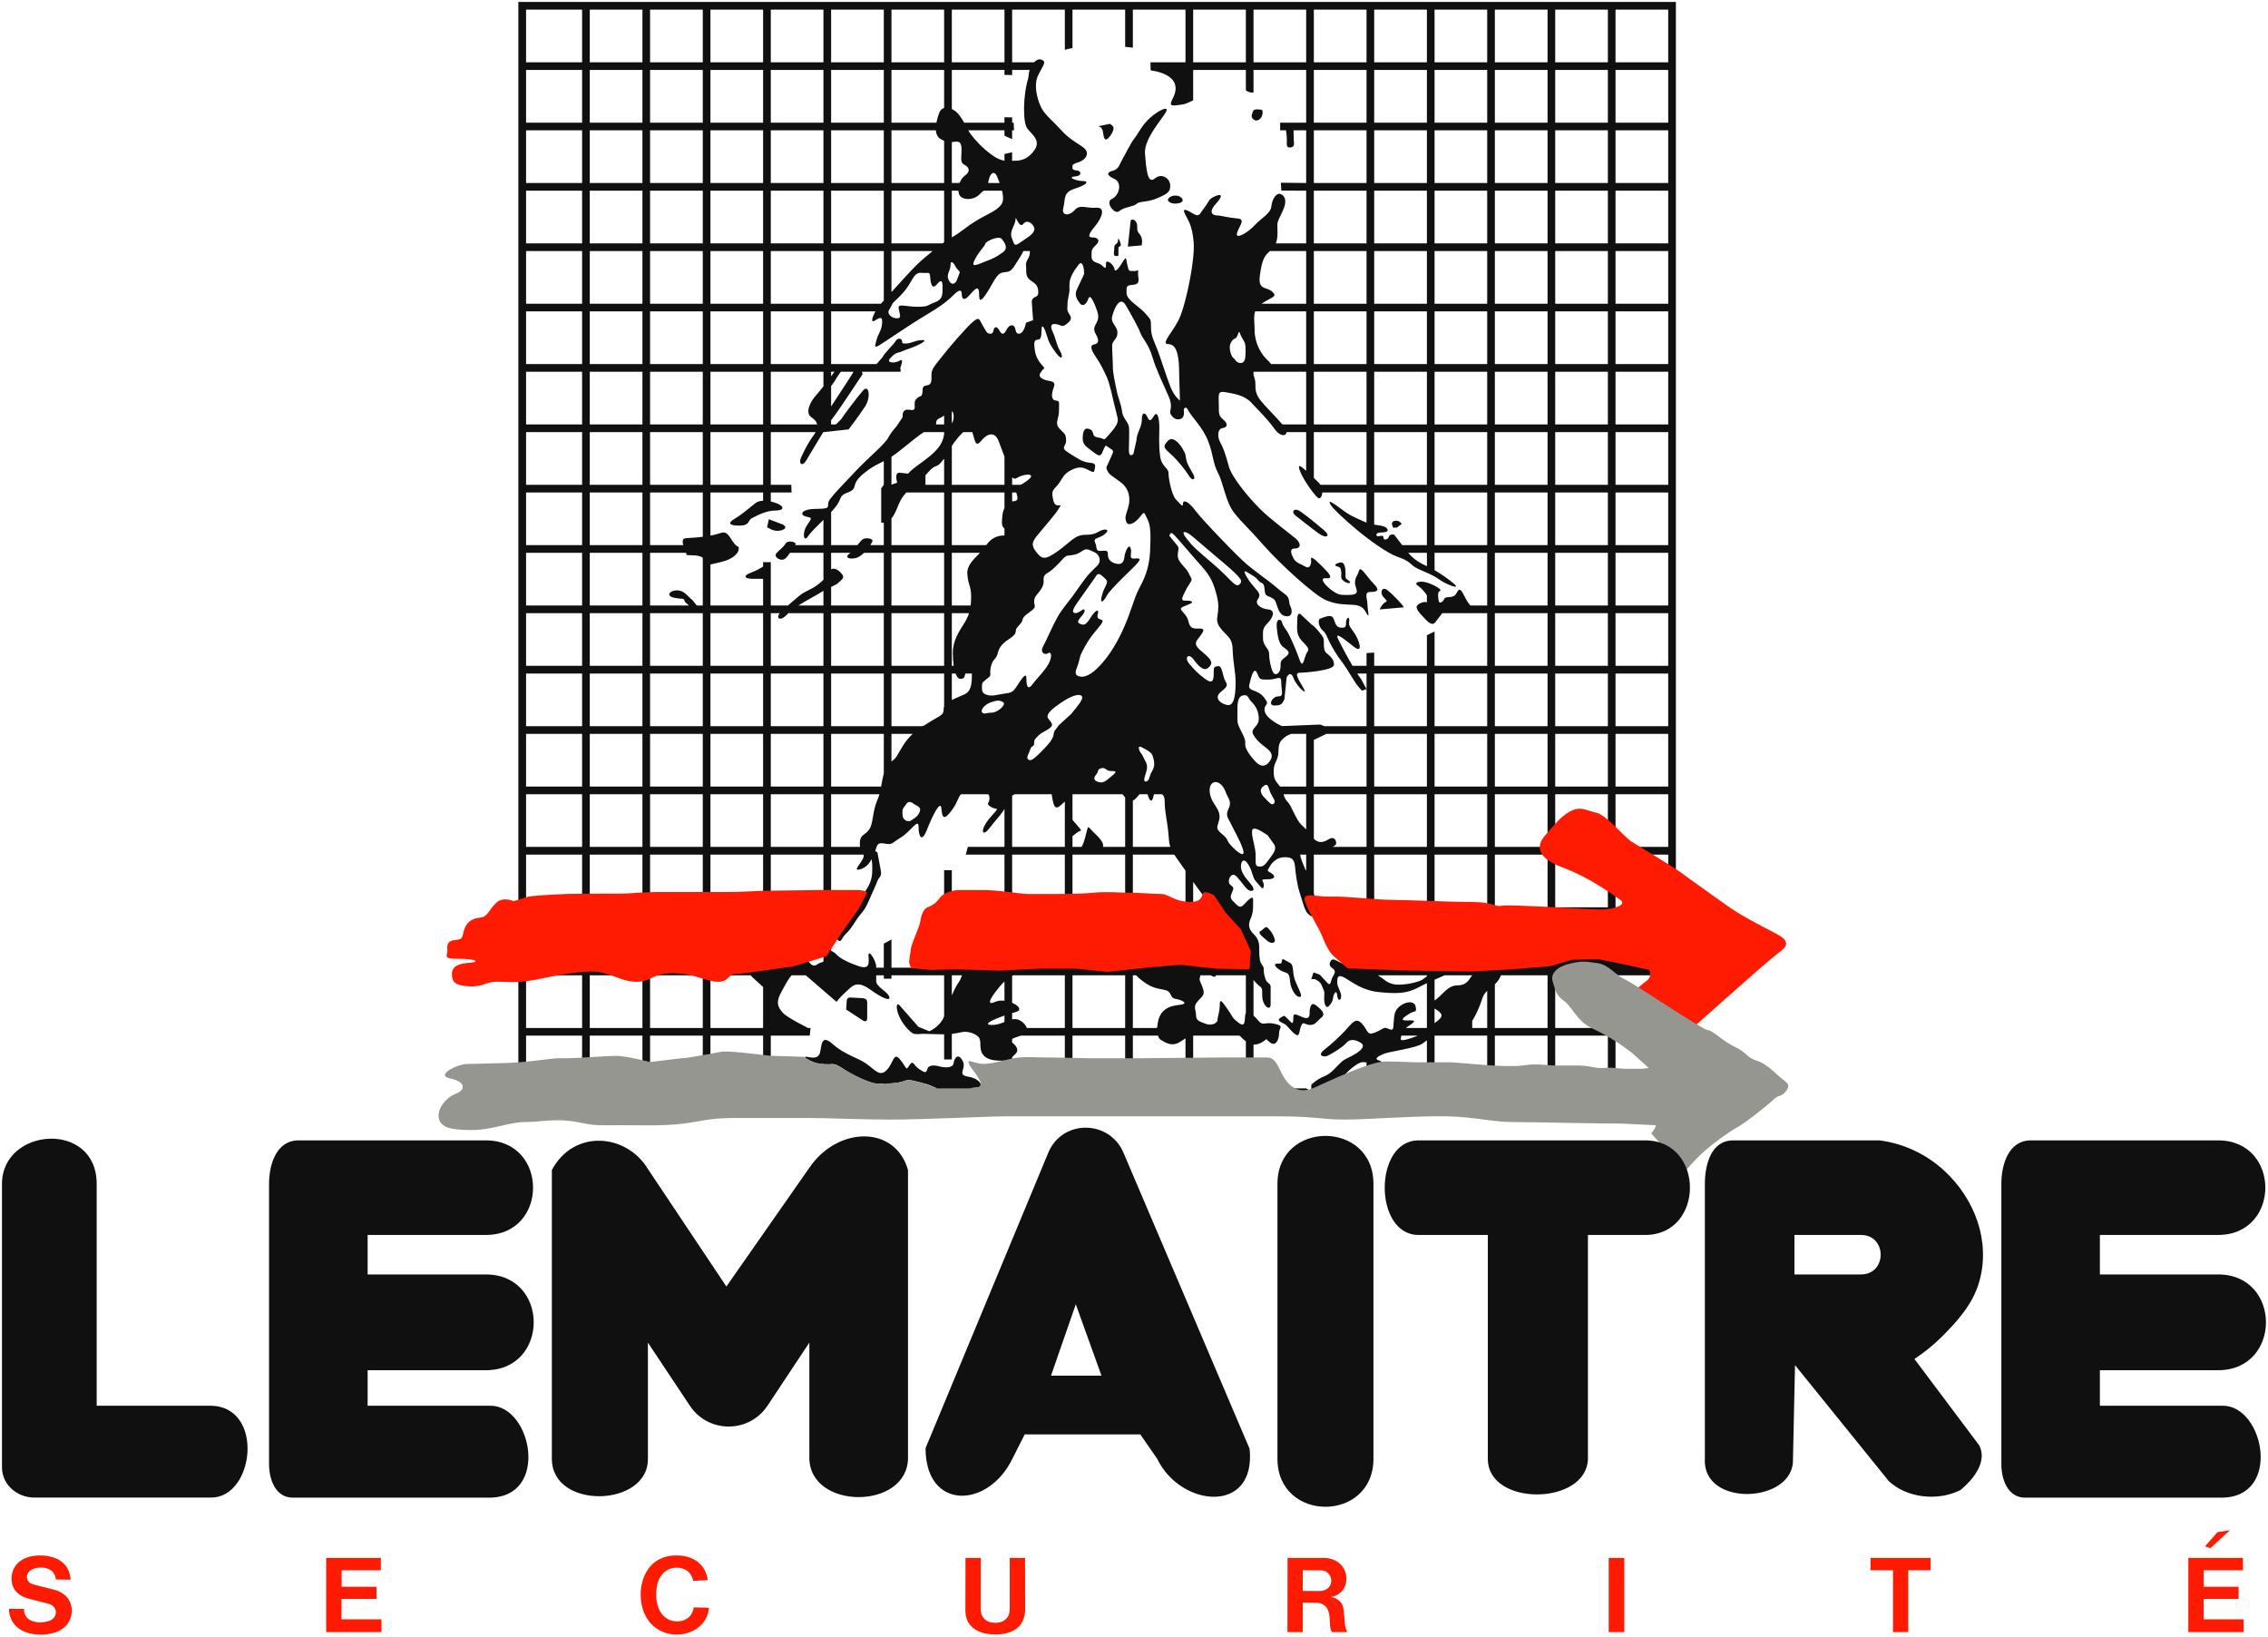 <?xml version="1.0" encoding="UTF-8"?>
<svg xmlns="http://www.w3.org/2000/svg" xmlns:xlink="http://www.w3.org/1999/xlink" width="166.59pt" height="120.18pt" viewBox="0 0 166.59 120.18" version="1.1">
<defs>
<clipPath id="clip1">
  <path d="M 0 82 L 166.59 82 L 166.59 111 L 0 111 Z M 0 82 "/>
</clipPath>
<clipPath id="clip2">
  <path d="M 0 112 L 165 112 L 165 120.18 L 0 120.18 Z M 0 112 "/>
</clipPath>
</defs>
<g id="surface1">
<path style=" stroke:none;fill-rule:evenodd;fill:rgb(6.273%,6.273%,6.273%);fill-opacity:1;" d="M 78.777 0.141 L 38.074 0.141 L 38.074 80.484 L 123.098 80.484 L 123.098 0.141 Z M 106.977 71.059 L 106.934 71.031 C 107 70.895 106.898 70.824 106.766 70.824 C 106.559 70.824 106.27 70.535 105.938 70.867 C 105.879 70.926 105.801 70.992 105.719 71.059 L 105.371 71.059 L 105.371 67.188 L 109.238 67.188 L 109.238 70.246 C 109.23 70.246 109.223 70.246 109.215 70.246 C 108.59 70.246 108.691 70.621 108.5 71.059 C 108.5 71.059 107.031 71.059 106.977 71.059 Z M 118.711 70.277 L 118.664 70.223 L 118.664 67.188 L 122.535 67.188 L 122.535 71.059 L 121.48 71.059 L 121.492 70.91 L 120.246 70.578 C 119.379 70.578 119.129 70.371 118.754 70.285 C 118.742 70.285 118.727 70.281 118.711 70.277 Z M 96.484 65.598 L 96.492 65.547 C 96.496 65.562 96.5 65.578 96.504 65.594 L 96.504 62.758 L 100.375 62.758 L 100.375 66.625 L 96.684 66.625 C 96.66 66.336 96.551 65.742 96.504 65.594 C 96.5 65.598 96.492 65.598 96.484 65.598 Z M 95.941 63.906 L 95.91 63.914 C 95.684 63.383 95.496 62.941 95.508 62.758 L 95.941 62.758 C 95.941 62.758 95.941 63.828 95.941 63.906 Z M 94.289 58.363 L 94.309 58.324 C 94.336 58.324 95.941 58.324 95.941 58.324 C 95.941 58.324 95.941 60.824 95.941 60.871 L 95.914 60.887 C 95.832 60.793 95.738 60.699 95.625 60.598 C 95.176 60.207 94.898 59.199 94.562 58.863 C 94.398 58.699 94.344 58.535 94.289 58.363 Z M 104.816 41.547 L 104.785 41.566 C 104.766 41.555 104.742 41.547 104.719 41.535 C 104.164 41.289 103.754 40.969 103.434 40.594 L 104.809 40.594 C 104.809 40.594 104.816 41.52 104.816 41.547 Z M 96.504 35.082 L 96.52 35.109 C 96.516 35.105 96.508 35.102 96.504 35.098 Z M 96.52 35.109 L 96.504 35.082 L 96.504 31.73 L 100.375 31.73 L 100.375 35.602 L 96.996 35.602 C 96.969 35.562 96.941 35.523 96.91 35.492 C 96.785 35.367 96.652 35.238 96.52 35.109 Z M 95.941 34.559 L 95.926 34.562 C 95.855 34.5 95.789 34.445 95.73 34.395 C 95.418 34.117 95.301 34.156 95.535 34.707 C 95.77 35.258 96.398 36.16 96.754 36.512 C 96.957 36.715 97.105 36.477 97.125 36.164 L 100.375 36.164 L 100.375 38.379 C 100.293 38.352 100.211 38.316 100.129 38.277 C 99.383 37.926 99.188 37.887 98.402 37.297 C 97.617 36.707 97.578 36.785 97.734 37.062 C 97.891 37.336 98.637 38.043 99.617 38.867 C 100.598 39.691 101.934 40.633 102.602 40.867 C 103.27 41.105 103.426 41.223 103.777 41.535 C 104.133 41.852 105.074 42.086 105.66 42.516 C 106.25 42.949 107.352 43.34 106.801 42.871 C 106.414 42.539 105.891 42.168 105.371 41.871 L 105.371 40.594 L 109.238 40.594 L 109.238 44.465 L 108 44.465 C 107.859 44.297 107.715 44.082 107.586 43.812 C 107.113 42.832 107.113 43.539 106.84 43.734 C 106.566 43.93 106.172 43.773 106.094 43.969 C 106.016 44.164 105.699 44.441 105.66 44.047 C 105.621 43.656 105.586 43.5 105.781 43.383 C 105.977 43.262 104.914 42.715 104.445 42.715 C 103.973 42.715 103.934 42.871 104.172 43.027 C 104.34 43.141 104.645 43.43 104.809 43.727 L 104.809 44.238 C 104.738 44.211 104.625 44.18 104.445 44.246 C 104.016 44.402 103.895 44.598 104.328 45.07 C 104.758 45.539 105.152 46.051 105.426 45.695 L 105.938 45.027 L 109.238 45.027 L 109.238 48.895 L 105.371 48.895 L 105.371 46.375 L 104.809 46.648 L 104.809 48.895 L 100.938 48.895 L 100.938 47.922 L 100.375 47.957 L 100.375 48.895 L 99.344 48.895 C 98.922 48.172 98.457 47.285 98.281 46.914 C 98.008 46.324 98.754 46.953 99.461 47.504 C 100.168 48.051 99.852 46.992 99.422 46.402 C 98.988 45.816 99.105 45.895 99.105 45.539 C 99.105 45.188 98.871 45.422 98.871 45.695 C 98.871 45.973 98.871 46.129 98.48 46.09 C 98.086 46.051 98.086 45.695 97.93 45.383 C 97.773 45.07 97.223 45.344 96.988 45.422 C 96.754 45.5 96.871 46.051 97.145 46.285 C 97.418 46.52 97.461 46.758 97.656 47.148 C 97.852 47.543 98.203 48.129 98.48 48.484 C 98.754 48.836 99.148 49.461 99.461 49.977 C 99.773 50.492 100.051 50.719 100.051 50.719 L 100.375 50.602 L 100.375 53.328 L 97.293 53.328 L 96.969 53.207 L 94.172 53.32 C 94.172 53.32 93.777 53.152 93.555 52.984 C 93.332 52.816 92.883 52.535 92.883 52.09 C 92.883 51.641 93.332 51.809 92.828 51.191 C 92.324 50.578 91.652 50.801 91.762 50.297 C 91.875 49.793 92.098 48.898 92.324 49.402 C 92.547 49.906 92.492 49.906 93.164 49.906 C 93.836 49.906 94.113 49.516 94.113 50.129 C 94.113 50.746 94.34 51.137 93.891 51.137 C 93.441 51.137 93.105 51.809 93.609 51.809 C 94.113 51.809 94.172 51.695 94.34 51.359 L 94.508 49.738 C 94.508 49.738 94.785 49.18 95.012 49.793 C 95.234 50.41 96.129 51.191 95.738 50.523 C 95.344 49.852 95.066 49.402 95.457 49.402 C 95.848 49.402 97.922 49.234 97.977 48.844 C 98.031 48.449 97.695 48.172 97.418 47.945 C 97.137 47.723 97.305 47.051 97.195 46.828 C 97.082 46.602 96.578 45.988 96.352 45.875 L 95.516 45.09 C 95.516 45.09 95.289 44.922 95.289 45.484 C 95.289 46.043 95.176 46.547 95.57 46.996 C 95.961 47.441 96.242 47.609 96.02 47.891 C 95.793 48.172 95.738 49.234 95.457 48.449 C 95.176 47.668 94.898 47.051 94.676 46.602 C 94.449 46.156 94.227 45.988 94.172 45.707 C 94.113 45.426 93.723 45.371 93.777 46.043 C 93.836 46.715 93.945 47.219 94.172 47.441 C 94.395 47.668 94.898 47.836 94.508 48.172 C 94.113 48.508 94.059 48.449 94.059 48.953 C 94.059 49.457 93.668 49.684 93.5 49.348 C 93.332 49.012 93.219 48.395 93.219 48.004 C 93.219 47.609 92.77 47.441 92.77 46.883 C 92.77 46.324 92.715 46.156 93.105 45.762 C 93.5 45.371 93.723 44.812 93.164 44.754 C 92.602 44.699 92.156 44.363 92.379 44.027 C 92.602 43.691 92.547 43.582 92.098 43.078 C 91.652 42.574 91.148 41.734 91.594 42.012 C 92.043 42.293 92.211 42.348 92.434 42.629 C 92.66 42.91 92.828 42.684 92.883 43.246 C 92.938 43.805 92.996 43.691 93.332 43.859 C 93.668 44.027 93.668 44.082 93.836 44.586 C 94.004 45.09 94.227 45.258 94.562 45.258 C 94.898 45.258 94.953 44.867 94.785 44.531 C 94.617 44.195 94.785 43.918 94.395 43.637 C 94.004 43.355 93.891 43.246 93.555 42.965 C 93.219 42.684 92.266 42.012 91.594 41.453 C 90.922 40.895 88.238 38.094 87.789 37.477 C 87.34 36.863 86.895 36.641 86.895 36.977 C 86.895 37.309 86.727 37.031 86.391 36.695 C 86.055 36.359 85.828 35.129 85.828 34.734 C 85.828 34.344 85.324 34.289 85.215 33.504 C 85.102 32.719 85.156 31.879 85.156 31.375 C 85.156 30.871 85.047 30.09 84.766 30.535 C 84.484 30.984 84.43 30.93 84.262 30.594 C 84.094 30.258 83.871 30.258 83.871 30.816 C 83.871 31.375 83.477 31.824 83.477 32.328 L 83.254 33.336 C 83.254 33.336 82.918 33.672 82.918 33.055 C 82.918 32.441 82.973 31.656 82.918 31.32 C 82.863 30.984 82.469 30.703 82.414 30.203 C 82.359 29.699 82.137 29.25 82.023 28.691 C 81.91 28.129 81.742 27.402 81.742 26.953 C 81.742 26.508 81.688 25.777 81.688 25.387 C 81.688 24.996 82.078 24.938 82.078 24.434 C 82.078 23.93 81.574 23.762 81.688 23.262 C 81.797 22.758 82.246 21.637 82.695 22.422 C 83.145 23.203 83.59 23.988 83.758 24.434 C 83.926 24.883 84.375 25.273 84.652 26.227 C 84.934 27.18 85.438 28.188 85.828 29.082 C 86.223 29.977 85.828 30.145 85.996 30.426 C 86.164 30.703 86.391 30.871 86.727 30.762 C 87.062 30.648 86.949 30.09 86.949 30.09 C 86.949 30.09 87.062 29.699 87.285 30.145 C 87.508 30.594 88.348 31.375 88.738 32.383 C 89.133 33.391 89.078 34.008 89.469 34.734 C 89.859 35.465 90.027 36.863 90.645 37.645 C 91.258 38.43 91.652 38.711 92.828 40.055 C 94.004 41.398 96.578 43.75 97.418 44.082 C 98.258 44.418 98.648 44.363 99.434 44.418 C 100.215 44.477 100.273 44.922 100.441 45.148 C 100.609 45.371 100.441 44.754 100.441 44.363 C 100.441 43.973 100.16 43.469 100.664 43.469 C 101.168 43.469 101.391 43.355 100.887 42.852 C 100.383 42.348 99.938 41.508 99.824 41.902 C 99.711 42.293 99.602 42.293 99.543 42.629 C 99.488 42.965 99.602 43.078 99.656 43.355 C 99.711 43.637 99.434 43.691 98.93 43.691 C 98.426 43.691 98.258 43.691 97.695 43.246 C 97.137 42.797 96.969 42.406 97.418 42.461 C 97.863 42.516 97.754 42.238 97.359 41.844 C 96.969 41.453 96.242 40.668 96.297 41.062 C 96.352 41.453 96.184 41.789 95.906 41.621 C 95.625 41.453 95.176 41.34 95.012 41.004 C 94.844 40.668 94.676 40.277 95.121 40.277 C 95.57 40.277 95.57 39.887 95.176 39.551 C 94.785 39.215 93.332 38.148 92.547 37.367 C 91.762 36.582 90.477 35.07 90.254 34.23 C 90.027 33.391 89.859 32.887 89.637 32.496 C 89.41 32.105 89.41 31.488 89.805 31.434 C 90.195 31.375 90.195 31.098 89.859 30.816 C 89.523 30.535 89.523 30.426 89.523 29.699 C 89.523 28.969 89.41 28.691 90.027 28.801 C 90.645 28.914 91.426 29.027 91.93 29.586 C 92.434 30.145 93.051 30.703 93.609 31.488 C 94.035 32.086 94.461 32.035 94.492 31.754 L 94.543 31.73 L 95.941 31.73 Z M 95.926 34.562 L 95.941 34.559 L 95.941 34.578 C 95.938 34.574 95.93 34.57 95.926 34.562 Z M 94.246 31.168 L 94.172 31.145 C 93.723 30.609 92.93 29.836 92.602 29.418 C 92.211 28.914 92.211 28.633 92.211 28.129 C 92.211 27.91 92.117 27.695 92.074 27.52 L 92.074 27.297 L 95.941 27.297 L 95.941 31.168 C 95.941 31.168 94.301 31.168 94.246 31.168 Z M 75.969 4.559 L 75.934 4.574 L 74.344 4.574 L 74.344 0.707 L 78.215 0.707 L 78.215 3.66 C 78.348 3.617 78.531 3.57 78.777 3.531 L 78.777 0.707 L 82.645 0.707 L 82.645 3.441 C 82.844 3.457 83.031 3.477 83.211 3.504 L 83.211 0.707 L 87.078 0.707 L 87.078 4.574 L 84.5 4.574 L 84.516 5.137 L 84.555 5.137 L 84.52 5.172 C 84.52 5.172 87.098 5.41 86.137 7.238 C 85.836 7.805 86.078 7.777 86.555 7.715 C 86.93 7.668 86.965 7.648 87.078 7.621 L 87.641 7.371 L 87.641 5.137 L 91.512 5.137 L 91.512 6.633 C 91.664 6.75 91.859 6.828 92.074 6.785 L 92.074 5.137 L 95.941 5.137 L 95.941 9.008 L 94.031 9.008 L 94.031 9.57 L 94.461 9.57 C 94.488 9.758 94.523 10.051 94.523 10.262 C 94.523 10.59 94.465 10.832 94.734 10.832 C 95.004 10.832 95.094 10.68 95.031 10.352 L 95.012 9.57 L 95.941 9.57 L 95.941 13.438 L 94.082 13.418 L 94.117 13.996 L 95.941 14.004 L 95.941 17.871 L 93.715 17.871 C 93.641 18.055 93.523 18.223 93.332 18.391 C 93.523 18.223 93.641 18.055 93.715 17.871 C 93.816 17.621 93.836 17.344 93.836 16.988 C 93.836 16.375 93.723 16.488 94.172 15.59 C 94.617 14.695 94.34 14.359 94.059 14.246 C 93.777 14.137 93.441 14.582 93.387 15.145 C 93.332 15.703 92.602 16.039 92.156 16.543 C 91.707 17.047 90.699 17.66 90.867 17.102 C 91.035 16.543 91.539 16.094 90.867 16.039 C 90.195 15.984 89.637 15.816 89.355 15.816 C 89.078 15.816 88.738 15.59 89.301 14.977 C 89.859 14.359 89.746 14.191 89.242 14.414 C 88.738 14.641 88.852 14.75 88.461 15.254 C 88.07 15.758 88.125 15.984 87.566 15.648 C 87.004 15.312 86.836 15.312 87.062 15.758 C 87.285 16.207 87.566 16.543 87.676 17.773 C 87.789 19.004 87.172 21.973 86.727 23.148 C 86.277 24.324 85.156 25.273 85.828 25.273 C 86.5 25.273 86.613 26.34 86.613 27.457 L 86.668 29.418 C 86.668 29.418 86.277 29.137 85.996 28.465 C 85.719 27.793 85.215 26.172 84.988 25.609 C 84.766 25.051 84.543 24.66 84.543 24.043 C 84.543 23.43 84.543 23.484 84.094 22.98 C 83.645 22.477 82.75 22.027 82.75 21.523 C 82.75 21.02 82.695 20.965 83.254 20.91 C 83.812 20.852 83.59 20.461 83.59 20.07 C 83.59 19.676 83.703 19.902 83.309 19.902 C 82.918 19.902 82.918 19.957 82.805 19.453 C 82.695 18.949 82.75 18.781 82.469 19.23 C 82.191 19.676 81.91 20.07 81.855 19.734 C 81.797 19.398 81.238 19.004 81.238 19.34 C 81.238 19.676 81.238 19.789 80.961 19.508 C 80.68 19.23 80.176 19.34 80.176 18.84 C 80.176 18.336 80.18 18.293 80.516 17.977 C 80.848 17.66 80.625 17.438 80.289 17.438 C 79.953 17.438 79.84 17.324 80.398 16.656 C 80.961 15.984 81.238 15.199 80.512 15.254 C 79.785 15.312 79.336 14.977 78.945 15.422 C 78.551 15.871 77.938 15.871 78.105 15.254 C 78.273 14.641 78.047 14.137 78.945 13.855 C 79.84 13.574 80.008 13.297 79.559 13.297 C 79.113 13.297 78.328 13.016 78.945 12.961 C 79.559 12.902 79.391 12.512 79.055 12.512 C 78.938 12.512 78.836 12.465 78.777 12.395 L 78.777 12.133 C 78.832 12.062 78.941 12 79.113 11.953 C 79.727 11.785 80.176 11.227 79.504 10.777 C 78.832 10.328 78.441 10.105 77.938 9.547 C 77.434 8.984 76.93 8.594 76.594 8.09 C 76.258 7.586 75.863 6.297 76.258 5.516 C 76.648 4.73 76.871 4.562 76.535 4.395 C 76.359 4.305 76.152 4.375 75.969 4.559 Z M 72.172 14.055 L 72.285 14.004 L 73.602 14.004 C 73.699 14.395 73.723 14.781 73.547 15.023 C 73.199 15.504 72.5 15.723 71.719 16.203 C 70.934 16.684 70.672 16.988 69.93 17.422 C 69.922 17.426 69.918 17.43 69.914 17.434 L 69.914 14.004 C 69.914 14.004 70.324 14.004 70.363 14.004 L 70.41 14.047 C 70.41 14.055 70.41 14.059 70.41 14.066 C 70.41 14.719 71.41 14.766 71.891 14.328 C 72 14.23 72.094 14.141 72.172 14.055 Z M 72.613 13.438 L 72.578 13.402 C 72.598 13.34 72.617 13.27 72.633 13.195 C 72.719 12.758 73.023 12.453 73.242 12.977 C 73.297 13.105 73.363 13.266 73.426 13.438 C 73.426 13.438 72.656 13.438 72.613 13.438 Z M 70.508 13.391 L 70.453 13.438 C 70.414 13.438 69.914 13.438 69.914 13.438 C 69.914 13.438 69.914 10.469 69.914 10.449 L 69.926 10.434 C 69.992 10.426 70.062 10.414 70.148 10.406 C 70.539 10.363 70.629 10.535 70.629 11.059 C 70.629 11.582 70.496 11.93 70.844 12.105 C 71.195 12.277 71.281 12.586 70.934 12.848 C 70.734 12.996 70.594 13.156 70.508 13.391 Z M 69.348 7.918 L 69.32 7.941 C 69.188 7.98 69.078 8.074 69.016 8.227 C 68.93 8.426 68.844 8.699 68.789 8.988 L 68.77 9.008 L 65.48 9.008 L 65.48 5.137 L 69.348 5.137 C 69.348 5.137 69.348 7.902 69.348 7.918 Z M 78.777 60.16 L 78.801 60.234 C 78.918 60.367 79.168 60.652 79.312 60.832 C 79.508 61.078 79.359 60.93 79.066 61.176 L 78.777 61.398 L 78.777 62.191 L 79.445 62.191 C 79.52 62.066 79.609 61.859 79.703 61.516 C 79.996 60.441 79.801 60.637 80.434 61.223 C 80.93 61.68 81.098 62.02 81.012 62.191 C 80.984 62.242 80.984 62.242 81.012 62.191 L 82.645 62.191 L 82.645 58.562 C 82.836 58.777 83.012 58.875 83.211 58.793 C 83.012 58.875 82.836 58.777 82.645 58.562 C 82.586 58.496 82.52 58.414 82.453 58.324 C 82.422 58.281 82.391 58.238 82.359 58.191 C 82.391 58.238 82.422 58.281 82.453 58.324 L 78.777 58.324 Z M 100.375 50.602 L 99.969 49.855 C 99.895 49.77 99.797 49.629 99.688 49.461 L 100.375 49.461 Z M 64.918 38.406 L 64.902 38.387 C 64.797 38.391 64.727 38.375 64.727 38.375 L 64.727 35.855 L 64.918 35.602 L 64.918 33.863 C 64.543 34.055 64.199 34.203 63.773 34.512 C 63.156 34.961 62.934 35.238 62.824 35.52 C 62.711 35.801 62.824 35.969 62.207 36.191 C 61.59 36.414 61.871 36.641 61.309 37.309 C 61.23 37.406 61.145 37.504 61.047 37.605 L 61.047 40.031 L 62.977 40.031 C 63.121 39.852 63.254 39.691 63.348 39.617 C 63.559 39.445 64.195 39.531 64.07 39.785 C 64.043 39.84 63.996 39.922 63.934 40.016 L 63.945 40.031 L 64.918 40.031 Z M 63.52 40.594 L 63.445 40.613 C 63.266 40.785 63.07 40.926 62.879 40.973 C 62.371 41.102 62.031 40.934 62.371 40.676 C 62.402 40.652 62.438 40.625 62.469 40.594 L 61.047 40.594 L 61.047 41.812 C 61.215 41.688 61.527 41.793 61.777 42.078 C 62.074 42.418 61.945 42.461 61.48 42.883 L 61.047 43.102 L 61.047 44.465 L 64.918 44.465 L 64.918 40.594 C 64.918 40.594 63.578 40.594 63.52 40.594 Z M 50.414 40.617 L 50.391 40.594 L 47.75 40.594 L 47.75 44.465 L 50.602 44.465 L 50.316 44.199 C 50.188 43.859 50.23 44.031 49.551 43.902 C 48.875 43.777 49.172 43.352 49.723 43.352 C 50.273 43.352 50.484 43.777 50.867 44.074 L 51.18 44.465 L 51.621 44.465 L 51.621 40.957 C 51.305 40.715 50.629 40.797 50.484 40.762 C 50.406 40.742 50.402 40.688 50.414 40.617 Z M 50.164 40.031 L 50.191 40.02 C 50.164 39.969 50.148 39.906 50.148 39.828 C 50.148 39.531 50.148 39.531 50.867 39.488 C 51.109 39.477 51.367 39.449 51.621 39.418 L 51.621 36.164 L 47.75 36.164 L 47.75 40.031 C 47.75 40.031 50.133 40.031 50.164 40.031 Z M 61.047 30.859 Z M 57.27 45.027 C 57.113 45.25 57.117 45.43 57.32 45.43 C 57.516 45.43 57.715 45.227 57.91 45.027 L 60.484 45.027 L 60.484 48.895 L 56.617 48.895 L 56.617 45.027 Z M 58.641 44.465 C 58.895 44.305 59.195 44.125 59.527 43.945 C 59.906 43.742 60.227 43.539 60.484 43.387 L 60.484 44.465 Z M 74.344 69.914 L 74.391 69.973 C 74.953 70.223 75.094 70.398 75.352 70.141 C 75.633 69.855 75.398 69.996 76.012 70.281 C 76.621 70.562 76.949 70.797 77.324 70.75 L 77.602 71.059 L 78.215 71.059 L 78.215 67.188 L 74.344 67.188 Z M 73.777 69.871 L 73.781 69.859 L 73.781 67.188 L 69.914 67.188 L 69.914 71.059 C 69.914 71.059 70.738 71.059 70.801 71.059 L 70.891 71.012 C 70.965 70.848 71.062 70.684 71.219 70.516 C 71.734 69.949 72.156 70.043 72.297 70.422 C 72.379 70.633 72.684 70.938 72.949 71.059 L 73.301 71.059 C 73.34 71.023 73.367 70.969 73.379 70.891 C 73.449 70.48 73.492 70 73.777 69.871 Z M 73.781 72.082 L 73.781 73.488 C 73.543 73.461 73.301 73.48 73.098 73.57 C 72.25 73.945 73.004 72.957 73.473 72.395 C 73.566 72.285 73.672 72.18 73.781 72.082 Z M 74.344 73.629 L 74.359 73.648 C 74.836 73.852 75.098 74.188 74.602 74.32 C 74.523 74.34 74.434 74.367 74.344 74.391 L 74.344 74.84 L 74.355 74.855 C 74.418 74.844 74.484 74.836 74.555 74.836 C 74.941 74.836 75.312 75.18 75.422 75.488 L 78.215 75.488 L 78.215 71.621 L 74.414 71.621 C 74.395 71.633 74.367 71.648 74.344 71.664 Z M 73.781 74.574 L 73.781 75.047 C 73.496 75.164 73.191 75.285 72.77 75.262 C 72.18 75.227 72.969 74.859 73.781 74.574 Z M 69.914 73.102 L 69.914 71.621 L 70.664 71.621 C 70.598 71.809 70.516 72.004 70.371 72.207 C 70.207 72.449 70.055 72.762 69.914 73.102 Z M 69.348 75.957 L 69.348 77.801 L 69.914 77.801 L 69.914 75.926 L 70.512 75.824 C 70.938 75.684 71.5 75.824 71.828 76.105 C 72.156 76.387 71.875 76.906 72.156 77.375 C 72.441 77.844 73.051 77.891 73.613 77.891 C 73.672 77.891 73.73 77.887 73.781 77.879 L 73.781 79.922 L 71.184 79.922 C 71.367 79.887 71.543 79.863 71.688 79.863 C 72.344 79.863 72.016 79.207 71.125 79.066 C 70.23 78.926 71.031 78.5 70.703 77.891 C 70.371 77.281 70.09 77.703 70.043 78.078 C 69.996 78.453 69.34 78.406 69.012 78.312 C 68.68 78.219 68.211 78.172 68.117 78.5 C 68.023 78.832 67.93 78.785 67.508 78.5 C 67.082 78.219 67.082 77.797 66.801 78.219 C 66.52 78.645 66.66 78.5 66.145 77.844 C 65.629 77.188 65.672 77.984 65.156 78.551 C 64.641 79.113 64.312 78.598 63.652 78.125 C 62.996 77.656 62.055 77.469 61.164 76.668 C 60.27 75.871 60.363 76.859 60.223 77.328 C 60.082 77.797 59.566 77.656 59.285 77.609 C 59.004 77.562 59.098 77.703 59.613 77.938 C 59.996 78.113 60.195 78.133 60.484 78.129 L 60.484 79.922 L 56.617 79.922 L 56.617 76.051 L 59.48 76.051 L 59.535 75.488 L 59.301 75.488 L 59.285 75.449 C 59.285 75.449 57.828 74.742 57.5 74.367 C 57.168 73.992 56.934 73.664 57.406 72.816 C 57.648 72.379 57.879 71.906 58.148 71.621 L 59.188 71.621 L 61.445 73.57 C 61.445 73.57 61.727 73.191 62.152 72.816 C 62.574 72.441 62.902 71.926 63.934 72.676 C 64.969 73.426 65.484 73.523 65.297 73.145 C 65.109 72.77 64.359 72.441 64.359 72.066 C 64.359 71.91 64.359 71.773 64.359 71.621 L 64.918 71.621 L 64.918 71.867 L 65.48 71.867 L 65.48 71.621 L 69.348 71.621 L 69.348 74.621 C 69.344 74.629 69.344 74.641 69.34 74.648 C 69.055 75.402 68.258 75.73 68.258 75.73 L 67.461 75.402 L 66.098 73.852 C 65.816 73.523 65.77 74.086 66.098 74.742 C 66.426 75.402 66.941 75.871 67.129 75.918 C 67.32 75.965 67.742 75.918 67.742 75.918 Z M 65.523 79.547 L 65.523 79.922 L 68.824 79.922 C 68.48 79.766 68.234 79.641 67.789 79.535 C 67.176 79.395 66.801 79.207 66.379 79.395 C 66.195 79.477 65.867 79.523 65.523 79.547 Z M 64.887 79.922 L 64.887 79.578 C 64.676 79.582 64.504 79.582 64.406 79.582 C 64.078 79.582 62.715 79.02 62.102 78.598 C 61.586 78.238 61.406 78.148 61.047 78.129 L 61.047 79.922 Z M 74.988 76.051 C 74.988 76.051 74.984 76.051 74.984 76.051 C 74.742 76.137 74.477 76.207 74.344 76.297 L 74.344 76.559 C 74.352 76.562 74.359 76.57 74.367 76.574 C 74.789 76.906 74.789 77.188 74.602 77.375 C 74.531 77.441 74.461 77.527 74.367 77.609 L 74.344 77.652 C 74.344 77.68 74.344 79.922 74.344 79.922 L 78.215 79.922 L 78.215 76.051 L 74.984 76.051 C 74.984 76.051 74.988 76.051 74.988 76.051 Z M 61.047 28.41 L 61.078 28.312 C 61.066 28.324 61.059 28.336 61.047 28.348 Z M 61.078 28.312 L 61.047 28.41 L 61.047 29.848 L 62.242 28.023 C 62.496 27.629 62.629 27.414 62.695 27.297 L 61.758 27.297 L 61.492 27.684 C 61.379 27.895 61.223 28.133 61.078 28.312 Z M 74.344 11.812 L 74.344 11.18 L 73.781 11.309 L 73.781 11.801 C 73.527 11.758 73.23 11.648 72.895 11.406 C 72.109 10.84 71.629 10.273 71.324 9.883 C 71.246 9.785 71.184 9.68 71.121 9.57 L 73.781 9.57 L 73.781 9.965 L 74.344 10.219 L 74.344 9.57 L 74.48 9.57 L 74.457 9.008 L 74.344 9.008 L 74.344 8.621 L 73.781 8.609 L 73.781 9.008 L 70.82 9.008 C 70.719 8.828 70.605 8.641 70.453 8.445 C 70.301 8.246 70.109 8.098 69.914 8.008 L 69.914 5.137 L 73.781 5.137 L 73.781 5.5 L 74.344 5.512 L 74.344 5.137 L 75.629 5.137 C 75.613 5.188 75.598 5.238 75.586 5.289 L 75.527 5.746 C 75.133 7.027 75.117 9.012 75.465 9.445 C 75.812 9.883 76.469 10.316 75.988 11.016 C 75.508 11.715 74.941 11.801 74.594 11.801 C 74.52 11.801 74.438 11.809 74.344 11.812 Z M 88.176 71.621 C 88.164 71.66 88.152 71.699 88.145 71.738 C 88.059 72.027 88.184 72.07 88.352 72.566 C 88.516 73.066 88.352 73.105 87.977 73.523 C 87.602 73.938 87.852 74.145 87.852 74.559 C 87.852 74.973 88.145 75.016 88.559 75.18 C 88.973 75.348 89.43 75.141 89.43 74.891 C 89.43 74.641 89.594 74.352 89.594 73.77 C 89.594 73.191 89.887 73.73 90.219 74.184 C 90.547 74.641 90.465 74.723 90.965 75.098 C 91.461 75.473 91.418 75.016 91.461 74.559 C 91.469 74.492 91.484 74.441 91.512 74.41 L 91.512 71.621 L 89.305 71.621 C 89.301 71.766 89.148 71.758 88.922 71.621 C 88.836 71.566 88.742 71.496 88.641 71.406 C 88.316 71.117 88.242 71.359 88.176 71.621 C 88.242 71.359 88.316 71.117 88.641 71.406 C 88.742 71.496 88.836 71.566 88.922 71.621 M 89.305 71.621 C 89.305 71.617 89.305 71.617 89.305 71.613 C 89.305 71.617 89.305 71.617 89.305 71.621 Z M 91.512 69.457 L 91.512 71.059 L 89.359 71.059 C 89.336 70.902 89.23 70.789 88.93 70.824 C 88.266 70.91 88.309 70.949 88.059 70.617 C 87.945 70.461 87.828 70.297 87.641 70.168 L 87.641 67.188 L 89.625 67.188 C 90.367 68.039 91.199 69.008 91.512 69.457 Z M 91.512 69.457 C 91.512 69.457 91.516 69.461 91.516 69.465 C 91.516 69.461 91.512 69.461 91.512 69.457 Z M 102.977 76.051 L 102.926 76.066 C 102.863 76.355 102.781 76.512 103.574 76.258 C 103.809 76.184 103.988 76.117 104.137 76.051 Z M 105.371 75.125 L 105.383 75.129 C 105.793 74.812 106.07 74.617 105.73 74.309 C 105.613 74.203 105.48 74.125 105.371 74.059 Z M 105.371 73.473 L 105.371 71.945 C 105.637 71.832 105.887 71.723 106.105 71.621 L 108.133 71.621 C 107.859 72.031 107.664 72.359 107.059 72.359 C 106.316 72.359 105.984 73.055 105.371 73.473 Z M 104.809 71.695 C 104.695 71.773 104.598 71.844 104.527 71.902 C 104.238 72.152 102.91 72.402 102.371 72.277 C 101.832 72.152 101.707 71.945 101.457 71.781 C 101.406 71.746 101.316 71.691 101.203 71.621 L 104.809 71.621 Z M 87.078 69.945 C 86.953 69.926 86.812 69.914 86.648 69.914 C 85.738 69.914 84.906 69.582 84.574 70.16 C 84.242 70.742 84.035 70.742 83.703 70.824 C 83.562 70.859 83.398 70.934 83.32 71.059 L 83.211 71.059 L 83.211 67.188 L 87.078 67.188 Z M 84.945 75.488 L 85.004 75.434 C 85.023 75.055 85.125 74.648 85.324 74.395 C 85.738 73.852 86.277 73.852 86.773 73.77 C 87.273 73.688 86.855 73.438 86.359 73.355 C 85.863 73.273 86.152 72.816 85.531 72.691 C 84.906 72.566 84.492 72.527 83.703 71.863 C 83.602 71.777 83.52 71.695 83.457 71.621 L 83.211 71.621 L 83.211 75.488 Z M 85.062 76.051 C 85.102 76.191 85.16 76.293 85.238 76.344 C 85.57 76.551 86.027 76.84 86.527 76.59 C 86.711 76.5 86.891 76.371 87.078 76.25 L 87.078 79.922 L 83.211 79.922 L 83.211 76.051 Z M 102.996 40.031 L 102.402 39.262 C 102.402 39.262 102.09 39.18 102.012 39.418 C 101.934 39.652 101.621 39.691 101.621 39.496 C 101.621 39.301 101.504 39.34 101.266 39.379 C 101.031 39.418 100.992 39.102 101.422 39.102 C 101.855 39.102 102.09 38.984 101.816 38.75 C 101.648 38.605 101.328 38.594 100.938 38.523 L 100.938 36.164 L 104.809 36.164 L 104.809 40.031 Z M 65.5 33.531 L 65.48 33.57 L 65.48 35.59 L 65.844 35.465 C 65.863 35.453 65.883 35.445 65.902 35.438 C 65.859 35.297 65.707 34.711 66.062 34.711 L 66.703 34.781 C 66.746 34.73 66.797 34.68 66.852 34.625 C 67.301 34.176 68.309 33.617 68.867 32.945 C 69.188 32.562 69.305 32.195 69.348 31.883 L 69.348 31.73 L 67.867 31.73 C 67.805 31.766 67.73 31.816 67.637 31.879 C 67.09 32.262 66.117 33.125 65.5 33.531 Z M 69.348 10.348 L 69.348 13.438 L 65.48 13.438 L 65.48 9.57 L 68.738 9.57 C 68.762 9.832 68.852 10.059 69.059 10.188 C 69.172 10.258 69.266 10.309 69.348 10.348 Z M 86.25 62.758 C 86.32 62.863 86.402 62.98 86.5 63.117 C 86.684 63.367 86.879 63.648 87.078 63.938 L 87.078 66.625 L 83.211 66.625 L 83.211 62.758 Z M 86.25 62.758 C 86.109 62.535 86.02 62.363 85.961 62.191 L 83.211 62.191 L 83.211 58.793 C 83.277 58.762 83.348 58.715 83.422 58.637 C 83.52 58.539 83.613 58.43 83.703 58.324 L 84.293 58.324 C 84.41 58.793 84.605 58.988 84.711 58.527 C 84.727 58.453 84.742 58.383 84.762 58.324 L 85.336 58.324 C 85.449 58.391 85.551 58.484 85.551 58.918 C 85.551 59.645 85.773 60.484 85.828 61.27 C 85.859 61.672 85.871 61.926 85.961 62.191 C 86.02 62.363 86.109 62.535 86.25 62.758 Z M 74.531 58.324 L 77.246 58.324 C 77.266 58.422 77.285 58.555 77.32 58.75 C 77.488 59.645 77.766 59.258 78.215 58.863 L 78.215 62.191 L 74.344 62.191 L 74.344 58.43 C 74.383 58.406 74.422 58.383 74.465 58.359 C 74.488 58.348 74.508 58.336 74.531 58.324 Z M 61.047 69.828 L 61.047 67.188 L 62.602 67.188 C 62.453 67.473 62.309 67.727 62.199 67.871 C 61.906 68.262 61.906 68.066 61.566 67.824 C 61.223 67.578 61.367 67.676 61.418 68.02 C 61.469 68.359 61.32 68.852 61.566 69.047 C 61.809 69.242 61.762 68.949 62.102 68.605 C 62.445 68.262 62.543 68.117 62.887 67.578 C 63.227 67.043 63.473 66.945 63.766 66.258 C 64.059 65.574 64.352 64.988 64.449 64.695 C 64.547 64.402 64.793 64.402 64.695 63.914 L 64.449 62.594 L 64.289 62.496 C 64.43 62.09 64.406 61.844 64.949 61.941 C 65.566 62.055 65.453 61.941 66.18 61.492 C 66.91 61.047 67.469 60.039 67.469 60.711 C 67.469 61.383 67.691 61.941 68.086 60.934 C 68.477 59.926 69.094 58.695 69.148 59.367 C 69.203 60.039 69.316 60.316 69.93 59.477 C 70.348 58.914 70.379 58.5 70.598 58.324 L 72.578 58.324 C 72.629 58.367 72.664 58.434 72.676 58.527 C 72.73 59.031 72.34 58.973 72.785 59.254 C 73.234 59.535 73.516 59.141 72.73 60.039 C 71.945 60.934 72.113 61.551 72.676 60.82 C 73.234 60.094 73.402 59.98 73.738 59.477 C 73.754 59.453 73.77 59.434 73.781 59.41 L 73.781 62.191 L 71.09 62.191 L 70.938 62.758 L 73.781 62.758 L 73.781 66.625 L 69.914 66.625 L 69.914 63.902 L 69.348 63.902 L 69.348 66.625 L 68.211 66.625 L 67.781 67.188 L 69.348 67.188 L 69.348 71.059 L 65.48 71.059 L 65.48 68.988 L 64.918 69.297 L 64.918 71.059 L 64.359 71.059 C 64.359 71.039 64.359 71.012 64.359 70.984 C 64.359 70.562 63.793 69.668 63.793 70.141 C 63.793 70.609 63.98 71.266 63.043 70.938 C 62.102 70.609 61.68 70.328 61.492 70.141 C 61.387 70.031 61.203 69.863 61.047 69.828 Z M 69.914 51.383 L 69.926 51.398 C 70.242 51.238 70.613 51.105 70.883 50.969 C 71.391 50.715 71.391 50.008 71.387 49.461 L 70.902 49.461 C 70.852 49.707 70.828 49.852 70.547 49.852 C 70.395 49.852 70.277 49.699 70.188 49.461 L 69.914 49.461 C 69.914 49.461 69.914 51.359 69.914 51.383 Z M 69.348 51.879 L 69.348 49.461 L 65.48 49.461 L 65.48 53.328 L 67.711 53.328 L 67.871 53.281 C 67.988 53.203 68.117 53.125 68.254 53.039 C 69.148 52.48 69.316 52.535 69.316 52.031 C 69.316 51.98 69.328 51.926 69.348 51.879 Z M 73.777 37.32 L 73.781 37.301 L 73.781 36.164 L 69.914 36.164 L 69.914 40.031 L 72.406 40.031 L 72.461 40.008 C 72.793 39.523 73.266 39.324 73.738 39.324 C 73.754 39.324 73.77 39.324 73.781 39.324 L 73.781 38.812 C 73.785 38.816 73.789 38.82 73.793 38.82 C 73.789 38.82 73.785 38.816 73.781 38.812 C 73.57 38.648 73.57 38.473 73.625 37.871 C 73.645 37.66 73.699 37.473 73.777 37.32 Z M 73.781 33.531 C 73.648 33.18 73.508 32.801 73.348 32.383 C 73.066 31.656 72.508 31.824 72.059 32.383 C 71.629 32.918 71.613 32.277 71.414 31.73 L 70.754 31.73 C 70.477 31.977 70.188 32.352 70.043 32.551 C 70.004 32.605 69.961 32.676 69.914 32.754 L 69.914 35.602 L 73.781 35.602 Z M 74.367 35.062 L 74.344 35.082 C 74.344 35.129 74.344 35.602 74.344 35.602 C 74.344 35.602 74.945 35.602 74.965 35.602 L 75.004 35.586 C 75.172 35.484 75.379 35.367 75.586 35.184 C 76.09 34.734 75.195 34.793 74.746 35.07 C 74.559 35.188 74.449 35.168 74.367 35.062 Z M 74.652 36.18 L 74.625 36.164 C 74.605 36.164 74.344 36.164 74.344 36.164 C 74.344 36.164 74.344 36.754 74.344 36.789 L 74.379 36.82 C 74.406 36.816 74.438 36.809 74.465 36.809 C 74.875 36.754 74.723 36.52 74.652 36.18 Z M 69.914 31.082 L 69.914 30.203 C 69.977 30.23 70.027 30.312 70.043 30.48 C 70.07 30.758 70.004 30.969 69.914 31.082 Z M 69.348 30.512 L 69.348 31.168 L 68.758 31.168 C 68.758 31.145 68.758 31.121 68.758 31.098 C 68.758 30.703 69.035 30.762 69.316 30.535 C 69.328 30.527 69.34 30.52 69.348 30.512 Z M 61.297 27.297 C 61.223 27.398 61.141 27.512 61.047 27.633 L 61.047 27.297 Z M 60.484 28.367 C 60.273 28.637 60.074 28.879 59.941 29.027 C 59.488 29.527 59.121 30.324 59.602 30.645 C 59.832 30.797 59.98 30.965 60.027 31.168 L 56.617 31.168 L 56.617 27.297 L 60.484 27.297 Z M 55.176 71.656 L 55.121 71.621 L 52.184 71.621 L 52.184 75.488 L 56.051 75.488 L 56.051 72.48 L 55.289 71.785 C 55.242 71.746 55.207 71.703 55.176 71.656 Z M 56.617 70.285 L 56.664 70.328 C 56.961 70.309 57.301 70.297 57.688 70.281 C 58.672 70.234 59.004 70.141 59.426 70.656 C 59.848 71.172 59.988 70.75 60.363 70.656 C 60.41 70.645 60.449 70.633 60.484 70.621 L 60.484 67.188 L 56.617 67.188 C 56.617 67.188 56.617 70.242 56.617 70.285 Z M 56.027 70.395 L 56.051 70.352 L 56.051 67.188 L 52.184 67.188 L 52.184 71.059 C 52.184 71.059 55.109 71.059 55.141 71.059 L 55.184 71.02 C 55.281 70.797 55.449 70.598 55.621 70.516 C 55.727 70.461 55.863 70.422 56.027 70.395 Z M 69.348 33.723 L 69.316 33.711 C 69.129 33.977 68.934 34.188 68.758 34.23 C 68.504 34.293 68.234 34.605 67.969 34.914 L 67.977 34.914 L 67.977 35.602 L 69.348 35.602 Z M 71.984 40.594 C 71.551 41.031 71.012 41.52 71.051 42.125 C 71.105 42.965 71.332 43.02 71.332 43.805 C 71.332 44.043 71.32 44.258 71.297 44.465 L 69.914 44.465 L 69.914 40.594 Z M 70.035 48.895 L 70.051 48.871 C 70.008 48.578 69.988 48.258 69.988 47.945 C 69.988 47.051 70.434 46.379 70.828 45.762 C 70.984 45.516 71.098 45.277 71.176 45.027 L 69.914 45.027 L 69.914 48.895 C 69.914 48.895 70.02 48.895 70.035 48.895 Z M 67.043 53.891 C 66.789 54.121 66.57 54.375 66.348 54.719 C 65.891 55.434 65.895 55.637 65.48 55.918 L 65.48 53.891 Z M 64.93 56.734 C 64.926 56.75 64.922 56.766 64.918 56.781 L 64.918 53.891 L 61.047 53.891 L 61.047 57.762 L 64.719 57.762 C 64.785 57.422 64.84 57.074 64.918 56.781 C 64.922 56.766 64.926 56.75 64.93 56.734 Z M 64.594 58.324 C 64.551 58.477 64.504 58.621 64.445 58.75 C 64.055 59.645 64.164 60.484 63.828 60.934 C 63.492 61.383 63.156 61.27 63.156 61.941 C 63.156 62.039 63.164 62.125 63.176 62.191 C 63.238 62.527 63.414 62.559 63.441 62.758 C 63.414 62.559 63.238 62.527 63.176 62.191 L 61.047 62.191 L 61.047 58.324 Z M 63.441 62.758 C 63.445 62.793 63.445 62.84 63.438 62.895 C 63.383 63.285 62.543 64.012 63.156 63.844 C 63.598 63.723 63.84 63.434 64.02 63.09 C 64.047 63.227 64.094 63.59 64.059 64.156 C 64.008 64.891 63.617 65.332 63.324 65.82 C 63.211 66.012 63.055 66.309 62.895 66.625 L 61.047 66.625 L 61.047 62.758 Z M 89.133 66.625 L 87.641 66.625 L 87.641 64.758 C 87.934 65.176 88.23 65.582 88.516 65.914 C 88.668 66.094 88.883 66.34 89.133 66.625 Z M 97.871 62.191 C 98.039 62.117 98.145 62.031 98.145 61.941 C 98.145 61.605 97.922 61.438 97.641 61.605 C 97.359 61.773 96.969 61.996 96.578 61.66 C 96.551 61.641 96.527 61.617 96.504 61.598 L 96.504 58.324 L 100.375 58.324 L 100.375 62.191 Z M 94.016 57.762 C 94.012 57.754 94.008 57.75 94.004 57.742 C 93.668 57.297 93.555 57.238 93.555 56.625 C 93.555 56.008 93.836 55.895 93.891 55.391 C 93.945 54.887 93.836 54.551 94.34 54.16 C 94.488 54.043 94.66 53.957 94.836 53.891 L 95.941 53.891 L 95.941 57.762 Z M 96.504 54.324 C 96.543 54.316 96.586 54.297 96.633 54.273 L 97.426 53.891 L 100.375 53.891 L 100.375 57.762 L 96.504 57.762 Z M 93.363 26.734 C 93.32 26.668 93.258 26.59 93.164 26.508 C 92.602 26.004 92.156 25.164 92.156 24.266 C 92.156 23.684 92.059 23.242 92.195 22.867 L 95.941 22.867 L 95.941 26.734 Z M 92.664 22.305 C 93.391 21.805 93.891 21.805 93.441 21.414 C 92.996 21.02 92.379 21.355 92.547 20.18 C 92.707 19.051 92.871 18.801 93.281 18.434 L 95.941 18.434 L 95.941 22.305 Z M 69.234 17.871 L 69.348 17.789 C 69.348 17.773 69.348 14.004 69.348 14.004 L 65.48 14.004 L 65.48 17.871 Z M 68.484 18.453 L 68.473 18.434 C 68.438 18.434 65.48 18.434 65.48 18.434 L 65.48 21.449 C 66.09 20.777 66.828 19.957 67.27 19.516 C 67.578 19.207 68.023 18.82 68.484 18.453 Z M 65.48 38.074 C 65.488 38.062 65.5 38.051 65.508 38.039 C 65.844 37.59 65.902 37.199 66.18 36.695 C 66.289 36.5 66.422 36.324 66.57 36.164 L 69.348 36.164 L 69.348 40.031 L 65.48 40.031 Z M 98.031 79.91 L 98.043 79.922 L 100.375 79.922 L 100.375 78.02 C 100.262 78 100.148 77.988 100.047 78 C 99.715 78.043 99.012 78.582 98.512 79.246 C 98.293 79.539 98.148 79.758 98.031 79.91 Z M 98.043 79.922 L 98.031 79.91 C 98.027 79.914 98.027 79.918 98.023 79.922 Z M 104.809 76.395 C 104.82 76.383 104.832 76.371 104.848 76.363 C 104.832 76.375 104.82 76.383 104.809 76.395 Z M 100.988 78.148 L 100.938 78.191 L 100.938 79.922 L 104.809 79.922 L 104.809 76.395 C 104.695 76.477 104.586 76.559 104.484 76.633 C 104.027 76.965 102.078 77.215 101.664 77.379 C 101.25 77.547 100.879 77.754 101.293 77.875 C 101.707 78 101.457 78.168 101.125 78.168 C 101.082 78.168 101.035 78.16 100.988 78.148 Z M 108.137 75.488 L 108.137 74.973 C 108.426 74.516 108.676 73.938 108.883 73.312 C 108.961 73.074 109.09 72.902 109.238 72.758 L 109.238 75.488 Z M 110.246 71.621 C 110.246 71.617 110.246 71.613 110.25 71.609 C 110.246 71.613 110.246 71.617 110.246 71.621 Z M 110.246 71.621 L 113.672 71.621 L 113.672 75.488 L 109.801 75.488 L 109.801 72.281 C 109.625 72.449 109.418 72.582 109.238 72.758 C 109.418 72.582 109.625 72.449 109.801 72.281 C 109.859 72.227 109.91 72.172 109.961 72.113 C 110.117 71.914 110.203 71.742 110.246 71.621 Z M 118.102 70.285 C 117.445 70.328 116.48 70.426 115.77 70.371 C 114.73 70.285 114.855 70.617 114.441 70.371 C 114.363 70.324 114.297 70.297 114.234 70.289 L 114.234 67.188 L 118.102 67.188 Z M 113.672 70.535 C 113.594 70.582 113.508 70.625 113.402 70.66 C 112.906 70.824 112.699 70.617 112.074 70.328 C 111.453 70.039 111.578 70.203 111.246 70.578 C 110.914 70.949 110.625 70.699 110.086 70.535 C 109.926 70.484 109.848 70.441 109.801 70.402 L 109.801 67.188 L 113.672 67.188 Z M 78.777 79.922 L 78.777 76.051 L 82.645 76.051 L 82.645 79.922 Z M 78.777 75.488 L 78.777 71.621 L 82.645 71.621 L 82.645 75.488 Z M 78.777 71.059 L 78.777 67.188 L 82.645 67.188 L 82.645 71.059 Z M 78.777 66.625 L 78.777 62.758 L 82.645 62.758 L 82.645 66.625 Z M 78.215 62.758 L 78.215 66.625 L 74.344 66.625 L 74.344 62.758 Z M 38.641 40.594 L 42.758 40.594 L 42.758 44.465 L 38.641 44.465 Z M 43.32 40.594 L 47.188 40.594 L 47.188 44.465 L 43.32 44.465 Z M 65.48 40.594 L 69.348 40.594 L 69.348 44.465 L 65.48 44.465 Z M 109.801 40.594 L 113.672 40.594 L 113.672 44.465 L 109.801 44.465 Z M 114.234 40.594 L 118.102 40.594 L 118.102 44.465 L 114.234 44.465 Z M 118.664 40.594 L 122.535 40.594 L 122.535 44.465 L 118.664 44.465 Z M 122.535 40.031 L 118.664 40.031 L 118.664 36.164 L 122.535 36.164 Z M 118.102 40.031 L 114.234 40.031 L 114.234 36.164 L 118.102 36.164 Z M 113.672 40.031 L 109.801 40.031 L 109.801 36.164 L 113.672 36.164 Z M 109.238 40.031 L 105.371 40.031 L 105.371 36.164 L 109.238 36.164 Z M 47.188 40.031 L 43.32 40.031 L 43.32 36.164 L 47.188 36.164 Z M 42.758 40.031 L 38.641 40.031 L 38.641 36.164 L 42.758 36.164 Z M 73.781 0.707 L 73.781 4.574 L 69.914 4.574 L 69.914 0.707 Z M 122.535 35.602 L 118.664 35.602 L 118.664 31.73 L 122.535 31.73 Z M 118.102 35.602 L 114.234 35.602 L 114.234 31.73 L 118.102 31.73 Z M 113.672 35.602 L 109.801 35.602 L 109.801 31.73 L 113.672 31.73 Z M 109.238 35.602 L 105.371 35.602 L 105.371 31.73 L 109.238 31.73 Z M 104.809 35.602 L 100.938 35.602 L 100.938 31.73 L 104.809 31.73 Z M 56.051 35.602 L 52.184 35.602 L 52.184 31.73 L 56.051 31.73 Z M 51.621 35.602 L 47.75 35.602 L 47.75 31.73 L 51.621 31.73 Z M 47.188 35.602 L 43.32 35.602 L 43.32 31.73 L 47.188 31.73 Z M 42.758 35.602 L 38.641 35.602 L 38.641 31.73 L 42.758 31.73 Z M 87.641 4.574 L 87.641 0.707 L 91.512 0.707 L 91.512 4.574 Z M 38.641 45.027 L 42.758 45.027 L 42.758 48.895 L 38.641 48.895 Z M 43.32 45.027 L 47.188 45.027 L 47.188 48.895 L 43.32 48.895 Z M 47.75 45.027 L 51.621 45.027 L 51.621 48.895 L 47.75 48.895 Z M 52.184 45.027 L 56.051 45.027 L 56.051 48.895 L 52.184 48.895 Z M 61.047 45.027 L 64.918 45.027 L 64.918 48.895 L 61.047 48.895 Z M 65.48 45.027 L 69.348 45.027 L 69.348 48.895 L 65.48 48.895 Z M 109.801 45.027 L 113.672 45.027 L 113.672 48.895 L 109.801 48.895 Z M 114.234 45.027 L 118.102 45.027 L 118.102 48.895 L 114.234 48.895 Z M 118.664 45.027 L 122.535 45.027 L 122.535 48.895 L 118.664 48.895 Z M 69.348 0.707 L 69.348 4.574 L 65.48 4.574 L 65.48 0.707 Z M 122.535 31.168 L 118.664 31.168 L 118.664 27.297 L 122.535 27.297 Z M 118.102 31.168 L 114.234 31.168 L 114.234 27.297 L 118.102 27.297 Z M 113.672 31.168 L 109.801 31.168 L 109.801 27.297 L 113.672 27.297 Z M 109.238 31.168 L 105.371 31.168 L 105.371 27.297 L 109.238 27.297 Z M 104.809 31.168 L 100.938 31.168 L 100.938 27.297 L 104.809 27.297 Z M 100.375 31.168 L 96.504 31.168 L 96.504 27.297 L 100.375 27.297 Z M 56.051 31.168 L 52.184 31.168 L 52.184 27.297 L 56.051 27.297 Z M 51.621 31.168 L 47.75 31.168 L 47.75 27.297 L 51.621 27.297 Z M 47.188 31.168 L 43.32 31.168 L 43.32 27.297 L 47.188 27.297 Z M 42.758 31.168 L 38.641 31.168 L 38.641 27.297 L 42.758 27.297 Z M 92.074 4.574 L 92.074 0.707 L 95.941 0.707 L 95.941 4.574 Z M 38.641 49.461 L 42.758 49.461 L 42.758 53.328 L 38.641 53.328 Z M 43.32 49.461 L 47.188 49.461 L 47.188 53.328 L 43.32 53.328 Z M 47.75 49.461 L 51.621 49.461 L 51.621 53.328 L 47.75 53.328 Z M 52.184 49.461 L 56.051 49.461 L 56.051 53.328 L 52.184 53.328 Z M 56.617 49.461 L 60.484 49.461 L 60.484 53.328 L 56.617 53.328 Z M 61.047 49.461 L 64.918 49.461 L 64.918 53.328 L 61.047 53.328 Z M 100.938 49.461 L 104.809 49.461 L 104.809 53.328 L 100.938 53.328 Z M 105.371 49.461 L 109.238 49.461 L 109.238 53.328 L 105.371 53.328 Z M 109.801 49.461 L 113.672 49.461 L 113.672 53.328 L 109.801 53.328 Z M 114.234 49.461 L 118.102 49.461 L 118.102 53.328 L 114.234 53.328 Z M 118.664 49.461 L 122.535 49.461 L 122.535 53.328 L 118.664 53.328 Z M 64.918 0.707 L 64.918 4.574 L 61.047 4.574 L 61.047 0.707 Z M 64.918 5.137 L 64.918 9.008 L 61.047 9.008 L 61.047 5.137 Z M 64.918 9.57 L 64.918 13.438 L 61.047 13.438 L 61.047 9.57 Z M 64.918 14.004 L 64.918 17.871 L 61.047 17.871 L 61.047 14.004 Z M 122.535 26.734 L 118.664 26.734 L 118.664 22.867 L 122.535 22.867 Z M 118.102 26.734 L 114.234 26.734 L 114.234 22.867 L 118.102 22.867 Z M 113.672 26.734 L 109.801 26.734 L 109.801 22.867 L 113.672 22.867 Z M 109.238 26.734 L 105.371 26.734 L 105.371 22.867 L 109.238 22.867 Z M 104.809 26.734 L 100.938 26.734 L 100.938 22.867 L 104.809 22.867 Z M 100.375 26.734 L 96.504 26.734 L 96.504 22.867 L 100.375 22.867 Z M 60.484 26.734 L 56.617 26.734 L 56.617 22.867 L 60.484 22.867 Z M 56.051 26.734 L 52.184 26.734 L 52.184 22.867 L 56.051 22.867 Z M 51.621 26.734 L 47.75 26.734 L 47.75 22.867 L 51.621 22.867 Z M 47.188 26.734 L 43.32 26.734 L 43.32 22.867 L 47.188 22.867 Z M 42.758 26.734 L 38.641 26.734 L 38.641 22.867 L 42.758 22.867 Z M 96.504 22.305 L 96.504 18.434 L 100.375 18.434 L 100.375 22.305 Z M 96.504 17.871 L 96.504 14.004 L 100.375 14.004 L 100.375 17.871 Z M 96.504 13.438 L 96.504 9.57 L 100.375 9.57 L 100.375 13.438 Z M 96.504 9.008 L 96.504 5.137 L 100.375 5.137 L 100.375 9.008 Z M 96.504 4.574 L 96.504 0.707 L 100.375 0.707 L 100.375 4.574 Z M 38.641 53.891 L 42.758 53.891 L 42.758 57.762 L 38.641 57.762 Z M 43.32 53.891 L 47.188 53.891 L 47.188 57.762 L 43.32 57.762 Z M 47.75 53.891 L 51.621 53.891 L 51.621 57.762 L 47.75 57.762 Z M 52.184 53.891 L 56.051 53.891 L 56.051 57.762 L 52.184 57.762 Z M 56.617 53.891 L 60.484 53.891 L 60.484 57.762 L 56.617 57.762 Z M 100.938 53.891 L 104.809 53.891 L 104.809 57.762 L 100.938 57.762 Z M 105.371 53.891 L 109.238 53.891 L 109.238 57.762 L 105.371 57.762 Z M 109.801 53.891 L 113.672 53.891 L 113.672 57.762 L 109.801 57.762 Z M 114.234 53.891 L 118.102 53.891 L 118.102 57.762 L 114.234 57.762 Z M 118.664 53.891 L 122.535 53.891 L 122.535 57.762 L 118.664 57.762 Z M 60.484 0.707 L 60.484 4.574 L 56.617 4.574 L 56.617 0.707 Z M 60.484 5.137 L 60.484 9.008 L 56.617 9.008 L 56.617 5.137 Z M 60.484 9.57 L 60.484 13.438 L 56.617 13.438 L 56.617 9.57 Z M 60.484 14.004 L 60.484 17.871 L 56.617 17.871 L 56.617 14.004 Z M 60.484 18.434 L 60.484 22.305 L 56.617 22.305 L 56.617 18.434 Z M 60.484 58.324 L 60.484 62.191 L 56.617 62.191 L 56.617 58.324 Z M 60.484 62.758 L 60.484 66.625 L 56.617 66.625 L 56.617 62.758 Z M 122.535 22.305 L 118.664 22.305 L 118.664 18.434 L 122.535 18.434 Z M 118.102 22.305 L 114.234 22.305 L 114.234 18.434 L 118.102 18.434 Z M 113.672 22.305 L 109.801 22.305 L 109.801 18.434 L 113.672 18.434 Z M 109.238 22.305 L 105.371 22.305 L 105.371 18.434 L 109.238 18.434 Z M 104.809 22.305 L 100.938 22.305 L 100.938 18.434 L 104.809 18.434 Z M 56.051 22.305 L 52.184 22.305 L 52.184 18.434 L 56.051 18.434 Z M 51.621 22.305 L 47.75 22.305 L 47.75 18.434 L 51.621 18.434 Z M 47.188 22.305 L 43.32 22.305 L 43.32 18.434 L 47.188 18.434 Z M 42.758 22.305 L 38.641 22.305 L 38.641 18.434 L 42.758 18.434 Z M 100.938 71.059 L 100.938 67.188 L 104.809 67.188 L 104.809 71.059 Z M 100.938 66.625 L 100.938 62.758 L 104.809 62.758 L 104.809 66.625 Z M 100.938 62.191 L 100.938 58.324 L 104.809 58.324 L 104.809 62.191 Z M 100.938 17.871 L 100.938 14.004 L 104.809 14.004 L 104.809 17.871 Z M 100.938 13.438 L 100.938 9.57 L 104.809 9.57 L 104.809 13.438 Z M 100.938 9.008 L 100.938 5.137 L 104.809 5.137 L 104.809 9.008 Z M 100.938 4.574 L 100.938 0.707 L 104.809 0.707 L 104.809 4.574 Z M 38.641 58.324 L 42.758 58.324 L 42.758 62.191 L 38.641 62.191 Z M 43.32 58.324 L 47.188 58.324 L 47.188 62.191 L 43.32 62.191 Z M 47.75 58.324 L 51.621 58.324 L 51.621 62.191 L 47.75 62.191 Z M 52.184 58.324 L 56.051 58.324 L 56.051 62.191 L 52.184 62.191 Z M 105.371 58.324 L 109.238 58.324 L 109.238 62.191 L 105.371 62.191 Z M 109.801 58.324 L 113.672 58.324 L 113.672 62.191 L 109.801 62.191 Z M 114.234 58.324 L 118.102 58.324 L 118.102 62.191 L 114.234 62.191 Z M 118.664 58.324 L 122.535 58.324 L 122.535 62.191 L 118.664 62.191 Z M 56.051 0.707 L 56.051 4.574 L 52.184 4.574 L 52.184 0.707 Z M 56.051 5.137 L 56.051 9.008 L 52.184 9.008 L 52.184 5.137 Z M 56.051 9.57 L 56.051 13.438 L 52.184 13.438 L 52.184 9.57 Z M 56.051 14.004 L 56.051 17.871 L 52.184 17.871 L 52.184 14.004 Z M 56.051 62.758 L 56.051 66.625 L 52.184 66.625 L 52.184 62.758 Z M 56.051 76.051 L 56.051 79.922 L 52.184 79.922 L 52.184 76.051 Z M 122.535 17.871 L 118.664 17.871 L 118.664 14.004 L 122.535 14.004 Z M 118.102 17.871 L 114.234 17.871 L 114.234 14.004 L 118.102 14.004 Z M 113.672 17.871 L 109.801 17.871 L 109.801 14.004 L 113.672 14.004 Z M 109.238 17.871 L 105.371 17.871 L 105.371 14.004 L 109.238 14.004 Z M 51.621 17.871 L 47.75 17.871 L 47.75 14.004 L 51.621 14.004 Z M 47.188 17.871 L 43.32 17.871 L 43.32 14.004 L 47.188 14.004 Z M 42.758 17.871 L 38.641 17.871 L 38.641 14.004 L 42.758 14.004 Z M 105.371 79.922 L 105.371 76.051 L 109.238 76.051 L 109.238 79.922 Z M 105.371 66.625 L 105.371 62.758 L 109.238 62.758 L 109.238 66.625 Z M 105.371 13.438 L 105.371 9.57 L 109.238 9.57 L 109.238 13.438 Z M 105.371 9.008 L 105.371 5.137 L 109.238 5.137 L 109.238 9.008 Z M 105.371 4.574 L 105.371 0.707 L 109.238 0.707 L 109.238 4.574 Z M 38.641 62.758 L 42.758 62.758 L 42.758 66.625 L 38.641 66.625 Z M 43.32 62.758 L 47.188 62.758 L 47.188 66.625 L 43.32 66.625 Z M 47.75 62.758 L 51.621 62.758 L 51.621 66.625 L 47.75 66.625 Z M 109.801 62.758 L 113.672 62.758 L 113.672 66.625 L 109.801 66.625 Z M 114.234 62.758 L 118.102 62.758 L 118.102 66.625 L 114.234 66.625 Z M 118.664 62.758 L 122.535 62.758 L 122.535 66.625 L 118.664 66.625 Z M 51.621 0.707 L 51.621 4.574 L 47.75 4.574 L 47.75 0.707 Z M 51.621 5.137 L 51.621 9.008 L 47.75 9.008 L 47.75 5.137 Z M 51.621 9.57 L 51.621 13.438 L 47.75 13.438 L 47.75 9.57 Z M 51.621 67.188 L 51.621 71.059 L 47.75 71.059 L 47.75 67.188 Z M 51.621 71.621 L 51.621 75.488 L 47.75 75.488 L 47.75 71.621 Z M 51.621 76.051 L 51.621 79.922 L 47.75 79.922 L 47.75 76.051 Z M 122.535 13.438 L 118.664 13.438 L 118.664 9.57 L 122.535 9.57 Z M 118.102 13.438 L 114.234 13.438 L 114.234 9.57 L 118.102 9.57 Z M 113.672 13.438 L 109.801 13.438 L 109.801 9.57 L 113.672 9.57 Z M 47.188 13.438 L 43.32 13.438 L 43.32 9.57 L 47.188 9.57 Z M 42.758 13.438 L 38.641 13.438 L 38.641 9.57 L 42.758 9.57 Z M 109.801 79.922 L 109.801 76.051 L 113.672 76.051 L 113.672 79.922 Z M 109.801 9.008 L 109.801 5.137 L 113.672 5.137 L 113.672 9.008 Z M 109.801 4.574 L 109.801 0.707 L 113.672 0.707 L 113.672 4.574 Z M 38.641 67.188 L 42.758 67.188 L 42.758 71.059 L 38.641 71.059 Z M 43.32 67.188 L 47.188 67.188 L 47.188 71.059 L 43.32 71.059 Z M 47.188 0.707 L 47.188 4.574 L 43.32 4.574 L 43.32 0.707 Z M 47.188 5.137 L 47.188 9.008 L 43.32 9.008 L 43.32 5.137 Z M 47.188 71.621 L 47.188 75.488 L 43.32 75.488 L 43.32 71.621 Z M 47.188 76.051 L 47.188 79.922 L 43.32 79.922 L 43.32 76.051 Z M 122.535 9.008 L 118.664 9.008 L 118.664 5.137 L 122.535 5.137 Z M 118.102 9.008 L 114.234 9.008 L 114.234 5.137 L 118.102 5.137 Z M 42.758 9.008 L 38.641 9.008 L 38.641 5.137 L 42.758 5.137 Z M 114.234 79.922 L 114.234 76.051 L 118.102 76.051 L 118.102 79.922 Z M 114.234 75.488 L 114.234 71.621 L 118.102 71.621 L 118.102 75.488 Z M 114.234 4.574 L 114.234 0.707 L 118.102 0.707 L 118.102 4.574 Z M 38.641 71.621 L 42.758 71.621 L 42.758 75.488 L 38.641 75.488 Z M 118.664 71.621 L 122.535 71.621 L 122.535 75.488 L 118.664 75.488 Z M 42.758 0.707 L 42.758 4.574 L 38.641 4.574 L 38.641 0.707 Z M 42.758 76.051 L 42.758 79.922 L 38.641 79.922 L 38.641 76.051 Z M 122.535 4.574 L 118.664 4.574 L 118.664 0.707 L 122.535 0.707 Z M 118.664 79.922 L 118.664 76.051 L 122.535 76.051 L 122.535 79.922 Z M 92.074 74.562 L 92.098 74.602 C 92.207 74.695 92.316 74.812 92.414 74.934 C 92.789 75.387 92.871 75.016 93.617 75.18 C 94.363 75.348 93.949 75.43 93.949 75.887 C 93.949 76.344 93.703 76.883 93.285 76.551 C 92.871 76.219 93.16 76.258 92.746 76.508 C 92.5 76.656 92.297 76.719 92.102 76.707 L 92.074 76.727 L 92.074 79.922 L 95.941 79.922 L 96.316 80.16 L 96.316 79.66 C 96.316 79.66 96.73 79.246 97.27 79.039 C 97.809 78.832 98.18 78.293 98.512 78 C 98.844 77.711 99.012 77.711 99.508 77.422 C 100.008 77.129 100.297 76.797 99.965 76.59 C 99.633 76.383 99.219 76.219 98.887 76.59 C 98.555 76.965 97.684 77.461 97.477 77.547 C 97.27 77.629 96.688 77.547 97.27 77.09 C 97.848 76.633 98.43 76.094 98.887 75.594 C 99.344 75.098 99.59 74.684 100.047 75.18 C 100.504 75.68 100.379 76.094 101.043 75.805 C 101.707 75.512 101.621 75.387 101.996 75.555 C 102.371 75.719 102.328 75.555 102.371 75.055 C 102.41 74.559 102.41 74.184 102.867 73.852 C 103.324 73.523 103.906 73.48 103.988 73.938 C 104.07 74.395 103.945 74.184 103.531 74.434 C 103.117 74.684 102.785 74.934 103.281 74.934 C 103.781 74.934 104.07 74.891 103.699 75.18 C 103.5 75.336 103.336 75.418 103.27 75.488 L 104.809 75.488 L 104.809 72.199 C 104.613 72.289 104.422 72.383 104.238 72.484 C 103.324 72.98 102.617 72.98 101.332 72.859 C 100.047 72.734 99.383 72.152 98.805 71.82 C 98.223 71.488 98.223 71.82 98.223 72.152 C 98.223 72.484 98.512 72.816 98.512 73.148 C 98.512 73.48 98.266 73.562 98.223 73.105 C 98.18 72.652 97.973 72.941 97.934 73.191 C 97.891 73.438 97.891 73.562 97.641 73.852 C 97.395 74.145 97.227 73.688 97.27 73.191 C 97.309 72.691 97.227 72.773 97.102 72.402 C 96.977 72.027 96.562 71.902 96.562 71.902 L 96.316 71.902 L 96.48 71.406 L 96.938 71.57 L 97.516 72.195 C 97.766 72.441 97.723 72.027 97.891 71.738 C 98.055 71.449 98.141 71.281 97.891 71.117 C 97.641 70.949 97.602 70.785 97.766 70.535 C 97.934 70.285 98.348 70.699 98.844 70.867 C 99.344 71.031 99.469 70.867 99.715 70.867 C 99.793 70.867 99.98 70.918 100.18 71.043 L 100.254 71.059 C 100.289 71.059 100.375 71.059 100.375 71.059 L 100.375 67.188 L 96.672 67.188 L 96.641 67.203 C 96.516 67.426 96.207 67.27 96.02 67.035 C 95.793 66.754 95.625 66.027 95.457 65.523 C 95.289 65.02 95.176 64.238 95.121 63.621 C 95.066 63.004 94.785 62.949 94.34 62.949 C 93.891 62.949 93.5 63.23 93.273 63.621 C 93.051 64.012 93.051 63.902 93.387 64.125 C 93.723 64.348 93.668 64.57 93.051 64.57 C 92.434 64.57 92.883 64.684 92.828 65.074 C 92.77 65.469 92.547 65.02 92.266 64.738 C 91.988 64.461 92.043 64.07 91.707 63.508 C 91.371 62.949 91.148 63.23 91.148 63.621 C 91.148 64.012 91.426 64.402 91.82 64.852 C 92.211 65.301 92.098 65.469 91.82 65.41 C 91.539 65.355 91.203 64.738 90.812 64.348 C 90.418 63.957 90.086 64.738 90.363 64.965 C 90.645 65.188 90.645 65.188 90.477 65.578 C 90.309 65.973 90.418 66.027 90.812 66.418 C 91.203 66.812 91.316 66.418 91.707 66.082 C 92.098 65.746 92.043 65.973 92.043 66.363 C 92.043 66.754 92.043 67.035 91.875 67.426 C 91.707 67.82 91.652 68.156 92.043 68.547 C 92.434 68.938 92.492 69.219 92.492 69.609 C 92.492 70.004 92.492 70.172 92.547 70.508 C 92.602 70.844 92.828 70.898 92.828 71.176 C 92.828 71.457 92.828 71.457 92.938 71.848 C 93.051 72.242 93.332 72.184 93.332 72.465 C 93.332 72.746 93.332 73.191 93.332 73.754 C 93.332 74.312 92.715 73.863 92.715 73.137 C 92.715 72.41 92.715 72.633 92.324 72.242 C 92.211 72.129 92.129 72.039 92.074 71.957 C 92.074 71.957 92.074 74.547 92.074 74.562 Z M 91.512 76.48 L 91.504 76.461 C 91.34 76.344 91.184 76.188 91.07 76.066 L 91.039 76.051 L 87.641 76.051 L 87.641 79.922 L 91.512 79.922 Z M 101.855 43.301 C 101.504 43.066 101.305 43.539 101.66 43.891 C 102.012 44.246 101.816 44.125 101.621 44.324 C 101.422 44.52 101.344 44.754 101.344 44.754 L 103.109 44.598 C 103.07 44.441 102.207 43.539 101.855 43.301 Z M 95.145 37.848 C 95.457 38.082 96.32 38.789 96.871 39.18 C 97.418 39.574 97.773 39.379 97.262 38.945 C 96.754 38.516 96.047 37.926 95.535 37.57 C 95.027 37.219 94.828 37.613 95.145 37.848 Z M 87.059 33.332 C 87.059 33.332 86.781 32.664 86.371 32.371 C 85.961 32.078 85.801 32.352 85.625 32.566 C 85.449 32.785 85.508 32.922 86.02 33.371 C 86.527 33.824 87.078 34.531 87.332 34.941 C 87.586 35.355 87.863 35.238 87.648 34.824 C 87.43 34.414 87.176 34.059 87.137 33.746 Z M 98.164 41.574 C 98.441 41.652 98.48 41.691 98.52 42.008 C 98.559 42.32 98.402 42.438 98.715 42.676 C 99.027 42.91 99.344 42.832 99.066 42.637 C 98.793 42.438 98.832 42.477 98.832 42.086 C 98.832 41.691 98.754 41.301 98.52 41.301 C 98.281 41.301 97.891 41.496 98.164 41.574 Z M 80.656 9.273 C 80.656 9.273 80.957 9.273 81.016 9.691 C 81.074 10.113 81.137 10.41 81.406 10.141 C 81.672 9.871 81.793 9.574 81.793 9.422 C 81.793 9.273 81.672 9.184 81.523 9.094 Z M 82.332 18.02 C 82.332 17.871 82.121 17.301 82.121 17.633 C 82.121 17.961 81.852 17.871 81.852 18.141 C 81.852 18.41 81.734 18.801 81.945 18.801 C 82.152 18.801 82.152 18.828 82.152 18.617 L 82.152 18.172 Z M 83.859 18.02 C 83.859 18.02 83.98 17.539 83.742 17.242 C 83.5 16.941 83.531 16.91 83.531 16.582 C 83.531 16.254 83.203 15.984 83.051 16.191 L 82.844 18.109 Z M 92.695 8.074 C 92.637 8.047 92.098 7.953 92.039 8.164 C 91.977 8.375 91.859 8.523 92.008 8.703 C 92.156 8.883 92.367 8.914 92.578 8.703 C 92.785 8.496 92.758 8.105 92.695 8.074 Z M 85.867 14.816 C 86.105 14.996 86.406 14.965 86.645 14.906 C 86.887 14.844 86.945 14.664 86.766 14.516 C 86.586 14.367 86.527 14.367 86.258 14.367 C 85.988 14.367 85.629 14.637 85.867 14.816 Z M 85.656 8.195 C 85.867 7.746 85.148 8.074 84.52 8.613 C 83.891 9.152 83.59 9.844 83.32 10.172 C 83.051 10.5 82.574 11.488 82.395 11.789 C 82.215 12.09 82.184 12.418 81.734 12.539 C 81.285 12.656 81.254 12.867 81.852 13.137 C 82.453 13.406 82.215 14.367 81.672 14.605 C 81.137 14.844 81.883 15.805 82.215 15.504 C 82.543 15.203 83.293 15.176 83.5 14.965 C 83.711 14.754 84.281 14.875 85.027 14.547 C 85.777 14.215 85.957 14.098 85.957 13.617 C 85.957 13.137 85.359 12.656 84.82 13.109 C 84.281 13.559 84.191 12.391 84.102 11.281 C 84.012 10.172 85.449 8.645 85.656 8.195 Z M 56.344 38.727 C 56.555 38.809 56.727 38.98 57.109 38.98 C 57.488 38.98 57.957 38.766 57.488 38.512 L 56.473 38.129 Z M 56.043 36.77 L 56.051 36.758 L 56.051 36.164 L 52.184 36.164 L 52.184 39.332 C 52.465 39.281 52.715 39.219 52.906 39.148 C 53.371 38.98 53.5 39.277 53.84 39.785 C 54.18 40.297 54.266 40 54.266 40.297 C 54.266 40.594 53.883 41.059 52.949 41.273 C 52.582 41.355 52.344 41.426 52.184 41.453 L 52.184 44.465 L 56.051 44.465 L 56.051 42.504 L 55.281 42.504 C 54.688 42.504 54.52 42.289 55.199 42.035 C 55.555 41.902 55.852 41.734 56.051 41.605 L 56.051 41.281 L 56.617 41.281 L 56.617 44.465 L 57.875 44.465 C 58.113 44.262 58.305 44.086 58.68 43.777 C 59.188 43.352 59.527 43.352 60.078 42.926 C 60.242 42.801 60.375 42.684 60.484 42.574 L 60.484 40.594 L 58.023 40.594 C 57.895 40.793 57.75 40.984 57.617 41.059 C 57.32 41.23 56.809 40.891 57.023 40.637 C 57.234 40.379 57.531 40.211 57.703 39.914 C 57.871 39.617 58.594 39.828 58.422 40 C 58.414 40.008 58.402 40.02 58.395 40.031 L 60.484 40.031 L 60.484 38.176 C 60.023 38.629 59.555 39.078 59.352 39.383 C 59.016 39.887 58.902 39.102 59.297 38.543 C 59.688 37.98 59.633 38.039 59.184 37.926 C 58.734 37.812 58.793 37.367 60.023 37.367 C 61.254 37.367 60.582 37.145 60.977 36.641 C 61.367 36.137 61.98 35.52 62.879 34.566 C 63.773 33.617 64.949 32.664 65.23 32.16 C 65.508 31.656 65.844 31.32 65.844 31.32 L 66.293 30.648 C 66.293 30.312 66.348 30.145 66.574 30.09 C 66.797 30.035 67.188 30.258 67.188 29.922 C 67.188 29.586 67.133 29.473 67.355 29.25 C 67.582 29.027 67.691 29.195 67.75 28.859 C 67.805 28.523 67.691 28.355 68.086 28.297 C 68.477 28.242 68.418 27.906 68.418 27.516 C 68.418 27.121 68.617 26.91 69.137 26.25 C 69.652 25.586 71.023 23.984 71.496 23.605 C 71.965 23.227 71.918 23.465 72.203 23.938 C 72.484 24.406 72.484 24.504 72.77 24.504 C 73.051 24.504 72.91 24.031 73.145 24.031 C 73.383 24.031 73.43 24.504 73.664 24.504 C 73.902 24.504 73.949 23.891 74.324 23.891 C 74.703 23.891 74.469 24.504 74.844 24.504 C 75.223 24.504 75.363 23.699 75.363 23.699 L 75.883 23.512 L 75.789 22.191 C 75.789 21.672 76.262 21.953 76.262 21.48 C 76.262 21.012 76.117 20.867 75.695 20.586 C 75.27 20.301 75.41 19.879 75.363 19.5 C 75.316 19.121 75.648 18.98 75.648 18.512 C 75.648 18.484 75.645 18.457 75.645 18.434 L 75.168 18.434 C 75.168 18.43 75.172 18.422 75.176 18.414 C 75.172 18.422 75.168 18.43 75.168 18.434 C 75.031 18.75 74.93 18.852 74.562 19.453 C 74.184 20.066 74.043 19.926 73.617 20.02 C 73.191 20.113 72.957 20.773 72.531 21.434 C 72.109 22.098 71.918 22.238 71.918 21.625 C 71.918 21.012 71.73 21.059 71.258 21.625 C 70.785 22.191 70.645 21.906 70.645 21.625 C 70.645 21.34 70.551 21.152 70.031 21.672 C 69.512 22.191 68.898 22.613 68.098 23.086 C 67.293 23.559 66.16 24.312 65.172 24.973 C 64.18 25.637 64.227 25.586 64.367 25.02 C 64.512 24.457 64.746 24.312 64.793 23.746 C 64.84 23.18 64.605 23.324 64.227 23.559 C 63.965 23.723 64.043 23.328 64.305 22.867 C 64.41 22.68 64.547 22.48 64.703 22.305 C 64.719 22.289 64.73 22.273 64.742 22.262 C 64.793 22.203 64.852 22.141 64.918 22.07 L 64.918 18.434 L 61.047 18.434 L 61.047 22.305 L 64.703 22.305 C 64.547 22.48 64.41 22.68 64.305 22.867 L 61.047 22.867 L 61.047 26.734 L 64.383 26.734 L 64.816 26.246 C 64.953 25.93 65.613 25.336 65.773 25.062 C 65.934 24.789 66.207 24.836 66.254 25.016 C 66.297 25.199 66.207 25.246 66.594 25.223 C 66.98 25.199 67.188 24.996 67.734 24.973 C 68.281 24.949 67.367 25.426 66.547 25.68 L 66.102 25.863 C 65.844 25.895 65.637 26.02 65.363 26.34 C 65.09 26.656 65.727 26.703 66.094 26.477 C 66.457 26.246 66.094 27.113 66.094 27.113 C 66.094 27.113 66.176 26.918 66.152 27.297 L 63.312 27.297 L 63.359 27.477 C 63.289 27.57 61.742 29.938 61.266 30.574 C 61.172 30.695 61.102 30.789 61.047 30.859 L 61.047 31.164 L 61.051 31.168 L 61.402 31.168 L 61.789 30.781 C 61.926 30.551 62.996 29.117 63.406 28.66 C 63.816 28.207 63.996 29.141 63.543 29.848 C 63.086 30.551 62.336 31.531 62.336 31.531 L 60.465 31.738 L 59.328 33.629 C 58.918 34.426 58.645 34.016 58.828 33.629 C 59.008 33.242 59.305 32.578 59.762 31.965 C 59.82 31.883 59.871 31.805 59.91 31.73 L 56.617 31.73 L 56.617 35.602 L 58.125 35.602 L 58.141 36.164 L 56.617 36.164 L 56.617 36.828 C 56.789 36.867 56.957 36.922 57.109 36.984 C 57.617 37.195 57.617 37.492 56.938 37.492 C 56.258 37.492 55.578 37.875 55.238 38.047 C 54.902 38.215 55.113 38.598 54.305 38.598 C 53.5 38.598 53.457 38.387 53.969 38.09 C 54.477 37.793 55.113 37.238 55.496 36.941 C 55.641 36.832 55.832 36.777 56.043 36.77 Z M 62.152 74.133 L 63.371 74.93 C 63.371 74.93 63.699 75.168 63.699 74.742 C 63.699 74.32 63.699 73.945 63.699 73.664 C 63.699 73.379 63.605 73.285 63.09 73.285 C 62.574 73.285 62.289 73.145 62.199 73.426 Z M 102.602 38.75 L 102.953 38.477 C 102.953 38.477 102.836 38.238 102.562 38.238 C 102.285 38.238 102.168 38.395 102.285 38.633 C 102.402 38.867 102.246 38.711 102.602 38.75 Z M 93.703 70.785 C 93.492 70.867 93.949 71.281 94.406 71.406 C 94.863 71.531 94.656 71.988 94.863 72.527 C 95.07 73.066 95.359 73.273 95.527 73.191 C 95.691 73.105 95.32 72.527 95.109 71.945 C 94.902 71.363 95.07 70.867 94.738 70.699 C 94.406 70.535 94.156 70.285 94.156 70.578 C 94.156 70.867 93.91 70.699 93.703 70.785 Z M 92.582 68.379 C 92.332 68.504 92.789 68.836 93.078 69.082 C 93.367 69.332 93.742 69.289 93.617 68.918 C 93.492 68.543 93.367 68.418 93.16 68.172 C 92.953 67.922 92.832 68.254 92.582 68.379 Z M 94.574 74.809 C 94.324 74.602 94.406 74.516 94.074 74.723 C 93.742 74.934 94.074 75.055 94.324 75.18 C 94.574 75.305 94.738 75.637 95.109 75.926 C 95.484 76.219 95.402 75.762 95.566 75.348 C 95.734 74.934 95.816 75.266 96.23 75.266 C 96.645 75.266 96.688 75.016 97.062 74.723 C 97.434 74.434 96.977 74.062 96.645 73.812 C 96.316 73.562 96.191 73.938 96.191 74.434 C 96.191 74.934 95.816 74.766 95.359 74.559 C 94.902 74.352 95.027 74.641 94.988 74.973 C 94.945 75.305 94.82 75.016 94.574 74.809 Z M 79.633 20.117 C 79.633 19.629 79.492 19.07 79.215 19.453 C 78.938 19.836 78.867 19.906 78.691 20.289 C 78.52 20.672 78.555 20.918 78.555 21.266 C 78.555 21.613 78.414 21.961 78.414 22.273 C 78.414 22.59 78.344 22.727 78.484 22.973 C 78.621 23.215 78.832 23.391 78.414 23.738 C 77.996 24.086 77.996 23.879 77.613 23.809 C 77.23 23.738 77.09 23.879 77.336 24.398 C 77.578 24.922 77.578 25.27 77.855 25.758 C 78.137 26.246 77.996 26.488 77.578 25.934 C 77.16 25.375 77.02 25.098 76.883 24.609 C 76.742 24.121 76.5 23.633 76.5 24.297 C 76.5 24.957 76.359 24.922 76.148 24.957 C 75.941 24.992 75.941 25.27 76.012 25.723 C 76.082 26.176 76.254 26.488 76.531 26.805 C 76.812 27.117 76.707 26.977 76.531 27.223 C 76.359 27.465 76.219 27.641 76.637 27.848 C 77.055 28.059 77.613 27.883 77.402 28.441 C 77.195 28.996 77.23 29.383 77.543 29.414 C 77.855 29.449 77.785 29.484 77.785 30.148 C 77.785 30.809 77.438 31.055 77.82 31.473 C 78.207 31.891 78.273 31.82 78.309 32.309 C 78.344 32.793 77.82 32.828 78.484 33.246 C 79.145 33.664 79.527 33.945 80.051 33.98 C 80.574 34.012 80.434 34.258 80.398 34.5 C 80.363 34.746 80.262 34.676 79.844 34.465 C 79.426 34.258 79.145 34.293 78.656 34.535 C 78.172 34.781 78.066 35.059 77.82 35.441 C 77.578 35.824 77.23 35.93 77.301 36.383 C 77.367 36.836 77.438 37.113 77.719 37.113 C 77.996 37.113 77.926 37.078 77.719 37.426 C 77.508 37.773 76.918 38.438 76.43 39.031 C 75.941 39.621 75.629 39.898 76.082 40.492 C 76.531 41.086 76.742 41.152 77.719 40.457 C 78.691 39.762 78.938 39.273 79.738 39.273 C 80.539 39.273 80.609 39.031 80.957 38.926 C 81.305 38.82 81.516 38.926 81.133 39.238 C 80.746 39.551 80.262 39.48 80.434 39.832 C 80.609 40.18 80.434 40.457 80.816 40.457 C 81.199 40.457 81.375 40.352 81.375 40.703 C 81.375 41.051 81.547 41.293 82.004 41.398 C 82.453 41.504 82.559 41.188 82.594 40.875 C 82.629 40.562 82.906 39.867 83.047 40.25 C 83.188 40.633 82.84 41.051 83.324 41.016 C 83.812 40.98 83.777 41.051 83.57 41.328 C 83.359 41.605 81.586 43.211 81.305 43.73 C 81.027 44.254 80.746 44.395 80.957 43.66 C 81.164 42.93 81.516 42.793 81.164 42.477 C 80.816 42.164 80.68 42.023 80.504 42.305 C 80.328 42.582 79.492 43.73 79.18 44.184 C 78.867 44.637 78.656 44.984 78.973 45.02 C 79.285 45.055 79.668 44.531 79.668 44.848 C 79.668 45.16 78.938 45.613 79.285 45.785 C 79.633 45.961 79.773 45.891 80.121 45.332 C 80.469 44.777 80.746 44.707 80.645 45.055 C 80.539 45.402 80.68 45.438 80.887 45.508 C 81.098 45.578 80.957 45.75 80.645 46.137 C 80.328 46.52 80.051 46.832 79.703 47.457 C 79.355 48.086 79.355 48.121 79.25 48.574 C 79.145 49.027 78.832 49.445 79.145 49.617 C 79.461 49.793 79.945 49.688 80.539 49.129 C 81.133 48.574 81.828 47.668 82.453 46.309 C 83.082 44.949 83.289 43.941 83.641 43.277 C 83.988 42.617 84.406 41.852 84.477 40.492 C 84.543 39.133 84.512 38.543 84.266 38.09 C 84.023 37.637 84.094 37.496 83.742 37.949 C 83.395 38.402 82.871 38.68 82.734 38.332 C 82.594 37.984 82.699 37.844 82.871 37.254 C 83.047 36.66 82.977 35.93 82.352 35.441 C 81.723 34.953 81.48 34.883 81.34 34.57 C 81.199 34.258 81.27 34.363 81.516 33.77 C 81.758 33.176 81.898 33.145 81.547 32.934 C 81.199 32.727 81.234 32.586 81.062 33.004 C 80.887 33.422 80.852 33.629 80.328 33.211 C 79.809 32.793 79.492 32.691 79.527 32.098 C 79.562 31.504 79.738 31.367 80.086 31.539 C 80.434 31.715 80.121 32.062 80.68 32.133 C 81.234 32.203 80.957 32.48 81.516 31.855 C 82.07 31.227 82.176 30.949 82.07 30.602 L 81.793 29.484 C 81.793 29.484 81.516 28.16 81.305 27.707 C 81.098 27.258 80.816 26.664 80.539 26.281 C 80.262 25.898 79.98 25.375 80.328 25.305 C 80.68 25.234 80.715 25.062 80.609 24.781 C 80.504 24.504 80.227 24.262 80.469 23.844 C 80.715 23.426 80.715 23.215 80.574 22.797 C 80.434 22.379 80.086 21.508 79.945 21.926 C 79.809 22.344 79.527 22.555 79.32 22.273 C 79.109 21.996 78.867 21.648 79.145 21.16 Z M 80.777 41.156 C 80.777 40.828 80.57 40.625 80.367 40.543 C 80.164 40.461 79.879 40.258 79.633 40.379 C 79.391 40.504 79.266 40.664 78.859 40.746 C 78.449 40.828 78.367 40.707 78.043 41.074 C 77.715 41.441 77.348 41.809 77.105 41.973 C 76.859 42.133 76.613 42.215 76.656 42.625 C 76.695 43.031 76.41 43.359 76.246 43.562 C 76.086 43.766 75.961 43.887 75.961 44.176 C 75.961 44.461 76.125 44.543 75.84 44.785 C 75.555 45.031 75.145 45.234 75.105 45.52 C 75.066 45.805 74.617 46.051 74.617 46.297 C 74.617 46.539 74.453 46.703 74.207 46.867 C 73.965 47.031 73.434 47.355 73.309 47.887 C 73.188 48.418 72.984 48.375 72.863 48.703 C 72.738 49.027 72.738 49.191 72.738 49.438 C 72.738 49.68 72.781 49.598 72.496 49.844 C 72.211 50.09 72.129 50.09 72.129 50.375 C 72.129 50.66 72.086 50.906 72.496 51.027 C 72.902 51.148 73.148 51.027 73.719 50.945 C 74.289 50.863 74.371 50.863 74.699 50.375 C 75.023 49.887 75.391 49.273 75.391 49.844 C 75.391 50.414 75.512 50.699 75.84 50.25 C 76.164 49.805 76.738 49.273 77.023 48.742 C 77.309 48.211 77.227 47.805 76.98 47.969 C 76.738 48.129 76.371 47.926 76.613 47.477 C 76.859 47.031 77.348 45.887 77.676 45.316 C 78 44.746 78.367 44.336 78.734 43.848 C 79.102 43.359 79.594 42.582 80.043 42.094 C 80.488 41.605 80.777 41.48 80.777 41.156 Z M 72.863 52.332 C 73.27 52.332 73.965 51.719 73.676 51.559 C 73.391 51.395 73.23 51.434 72.82 51.559 C 72.414 51.68 72.004 52.086 72.129 52.293 C 72.25 52.496 72.453 52.332 72.863 52.332 Z M 78.695 52.414 C 79.184 51.801 79.715 51.23 79.391 51.066 C 79.062 50.906 78.285 51.352 77.879 51.641 C 77.473 51.926 76.777 52.414 76.98 52.738 C 77.188 53.066 77.43 53.188 77.145 53.434 C 76.859 53.68 76.531 53.762 76.289 54.004 C 76.043 54.25 75.961 54.289 75.961 54.574 C 75.961 54.863 75.758 54.738 75.676 55.023 C 75.594 55.309 75.352 55.637 75.512 55.758 C 75.676 55.883 75.797 55.883 76.453 55.23 C 77.105 54.574 77.348 54.25 77.391 53.922 C 77.43 53.598 77.555 53.598 77.758 53.27 Z M 83.875 55.391 C 83.672 55.188 83.508 54.699 83.836 54.863 C 84.16 55.023 84.57 55.23 84.652 55.473 C 84.73 55.719 84.895 56.168 84.652 56.574 C 84.406 56.984 84.445 57.188 84.324 57.309 C 84.203 57.43 83.957 57.473 84.078 57.062 C 84.203 56.656 84.324 56.371 84.203 56.043 Z M 80.898 56.41 C 81.223 56.328 81.223 56.617 81.59 56.617 C 81.957 56.617 82.082 56.656 81.715 56.941 C 81.348 57.227 81.102 57.555 80.695 57.43 C 80.285 57.309 80.328 57.105 80.531 56.859 C 80.734 56.617 80.57 56.492 80.898 56.41 Z M 67.242 60.035 C 67.484 59.84 67.613 59.551 67.582 59.391 C 67.547 59.227 67.227 59.113 67.047 58.984 C 66.871 58.855 66.695 58.84 66.566 59.051 C 66.438 59.258 66.289 59.34 66.289 59.566 C 66.289 59.793 66.273 60.035 66.438 60.18 C 66.598 60.324 66.645 60.293 66.855 60.293 Z M 65.527 22.367 C 65.578 22.156 66.004 21.941 66.535 21.254 C 67.062 20.566 67.117 19.984 67.699 20.035 C 68.281 20.09 68.281 19.879 68.336 20.461 C 68.387 21.043 68.547 21.203 68.812 20.883 C 69.078 20.566 69.234 20.512 69.234 21.094 C 69.234 21.68 69.234 21.996 68.652 22.207 C 68.07 22.422 68.23 22.527 67.383 22.527 C 66.535 22.527 65.949 22.262 66.004 22.633 C 66.055 23.004 66.27 23.375 65.898 23.375 C 65.527 23.375 65.207 23.109 65.262 22.844 Z M 70.242 19.664 C 70.086 19.348 69.82 19.027 69.82 19.453 C 69.82 19.879 69.5 20.141 69.66 20.512 C 69.82 20.883 70.031 20.938 70.242 20.672 L 70.508 19.984 Z M 72.363 17.914 C 72.414 17.703 73.371 17.281 73.582 17.547 C 73.793 17.809 74.109 18.234 73.633 18.551 C 73.156 18.871 73.105 18.922 72.414 19.188 C 71.727 19.453 71.25 19.719 71.621 19.027 C 71.992 18.34 72.309 18.129 72.363 17.914 Z M 75.172 16.434 C 74.852 16.855 74.59 15.691 74.59 16.113 C 74.59 16.539 74.109 16.961 74.324 17.492 C 74.535 18.023 74.48 18.129 75.012 17.758 C 75.543 17.387 75.859 17.227 75.965 16.91 C 76.07 16.59 75.488 16.008 75.172 16.434 Z M 90.594 26.289 C 90.484 26.234 90.168 25.547 90.434 25.121 C 90.699 24.699 90.75 25.016 90.91 24.594 C 91.07 24.168 91.016 24.434 91.227 24.805 C 91.441 25.176 91.492 25.176 91.492 25.758 C 91.492 26.34 91.441 26.66 91.121 26.66 C 90.805 26.66 90.699 26.34 90.594 26.289 Z M 90.914 42.285 C 90.664 42.008 90.168 41.574 89.207 40.77 C 88.246 39.961 88.094 39.809 87.566 39.375 C 87.039 38.941 86.668 38.941 87.164 39.559 C 87.66 40.18 87.844 40.336 89.117 41.418 C 90.387 42.504 90.727 43.156 91.008 42.938 C 91.285 42.719 91.16 42.566 90.914 42.285 Z M 86.141 39.188 C 86.328 39.344 86.637 39.715 87.629 40.863 C 88.621 42.008 88.992 42.254 89.363 43.68 C 89.734 45.105 89.117 45.355 89.582 46.035 C 90.043 46.719 90.512 46.719 90.539 47.68 C 90.57 48.641 90.758 49.383 90.758 50.066 C 90.758 50.746 90.727 51.895 90.137 51.77 C 89.551 51.645 89.207 51.211 89.641 50.84 C 90.078 50.469 90.23 50.375 90.016 50.035 C 89.797 49.691 89.797 48.887 89.488 48.918 C 89.176 48.949 89.148 48.949 89.148 49.508 C 89.148 50.066 88.992 50.219 88.465 49.816 C 87.938 49.414 87.723 49.168 87.348 48.734 C 86.977 48.297 87.285 47.895 87.691 48.453 C 88.094 49.012 88.465 49.289 88.742 49.043 C 89.023 48.793 89.117 48.609 88.621 48.145 C 88.125 47.68 87.629 47.43 87.938 46.996 C 88.246 46.562 88.652 46.16 88.156 46.16 C 87.66 46.16 87.41 46.191 87.285 45.602 C 87.164 45.016 86.48 44.766 86.852 44.578 C 87.227 44.395 87.781 44.27 87.473 44.145 C 87.164 44.023 86.637 44.301 86.914 43.711 C 87.195 43.125 87.195 43.156 87.41 42.812 C 87.629 42.473 87.504 42.535 87.316 42.102 C 87.133 41.668 86.543 41.324 86.512 40.863 C 86.48 40.398 86.699 40.273 86.418 39.992 L 85.895 39.344 C 85.895 39.344 85.953 39.031 86.141 39.188 Z M 91.273 51.074 C 91.695 50.957 91.656 51.266 91.926 51.535 C 92.195 51.801 92.461 52.184 92.461 52.797 C 92.461 53.41 91.773 53.484 92.078 53.984 C 92.387 54.48 92.652 54.637 93.035 54.941 C 93.418 55.246 93.535 55.516 93.266 55.898 C 93 56.281 92.652 56.359 92.27 55.977 C 91.887 55.594 91.43 54.98 91.465 54.637 C 91.504 54.289 91.312 53.984 91.082 53.523 C 90.855 53.066 90.891 52.988 90.891 52.414 C 90.891 51.84 90.855 51.188 91.273 51.074 Z M 90.012 58.121 C 89.82 57.582 89.359 57.277 89.055 57.508 C 88.746 57.738 88.785 58.426 89.168 59 C 89.551 59.574 89.668 59.844 89.516 60.34 C 89.359 60.84 89.324 60.879 89.82 61.297 C 90.316 61.719 89.973 61.645 90.547 62.219 C 91.121 62.793 91.504 62.945 91.273 62.293 C 91.047 61.645 90.625 60.953 90.434 60.531 C 90.242 60.109 89.973 59.918 90.242 59.383 C 90.508 58.848 90.203 58.656 90.012 58.121 Z M 92.883 58.578 C 93.227 58.926 93.418 59.191 93.574 59 C 93.727 58.809 93.535 58.656 93.344 58.273 C 93.152 57.891 93.191 57.469 92.844 57.699 C 92.5 57.93 92.539 58.234 92.883 58.578 Z M 93.113 61.336 C 92.539 60.953 91.965 60.609 91.965 61.07 C 91.965 61.527 92.078 61.719 92.195 62.41 C 92.309 63.098 92.078 63.598 92.461 63.633 C 92.844 63.672 92.961 63.441 93.305 62.984 C 93.648 62.523 93.766 62.293 93.574 61.988 L 93.113 61.336 "/>
<path style=" stroke:none;fill-rule:evenodd;fill:rgb(100%,10.205%,0.784%);fill-opacity:1;" d="M 37.719 66.18 C 37.719 66.18 36.949 65.793 36.418 66.324 C 35.891 66.852 35.793 67.332 35.312 67.379 C 34.832 67.43 34.398 67.574 34.16 68.102 C 33.918 68.633 34.109 68.969 33.535 69.016 C 32.957 69.062 32.812 69.258 32.859 69.738 C 32.906 70.219 32.426 70.41 33.727 70.41 C 35.023 70.41 35.266 70.652 34.496 70.699 C 33.727 70.746 33.195 70.941 33.195 71.516 C 33.195 72.094 33.391 72.383 34.496 72.43 C 35.602 72.48 35.602 72.047 36.707 72.094 C 37.812 72.141 38.344 72.141 39.547 71.902 C 40.746 71.66 42.863 71.227 43.922 71.371 C 44.98 71.516 45.797 72.141 46.855 72.094 C 47.914 72.047 47.914 71.469 49.453 71.469 C 50.992 71.469 51.859 72.094 52.723 72.094 C 53.59 72.094 53.445 71.516 54.07 71.516 C 54.695 71.516 57.871 70.988 58.207 70.988 L 60.707 70.219 L 61.766 68.582 L 63.062 66.754 L 63.691 65.555 C 63.691 65.555 63.594 65.359 62.918 65.359 C 62.246 65.359 60.898 65.359 60.129 65.359 C 59.359 65.359 57.195 65.41 56.379 65.41 C 55.562 65.41 54.695 65.504 53.492 65.504 C 52.289 65.504 51.281 65.504 50.414 65.504 C 49.551 65.504 48.73 65.504 48.297 65.504 C 47.867 65.504 46.762 65.555 46.23 65.602 C 45.703 65.648 42.961 65.602 41.613 65.648 C 40.266 65.699 39.016 65.793 38.824 65.84 L 37.719 66.18 "/>
<path style=" stroke:none;fill-rule:evenodd;fill:rgb(100%,10.205%,0.784%);fill-opacity:1;" d="M 70.375 65.359 C 70.375 65.359 69.414 65.41 69.027 65.938 C 68.645 66.469 68.355 66.516 68.066 66.66 C 67.777 66.805 67.633 67.379 67.586 67.719 C 67.535 68.055 67.008 69.16 66.91 69.641 L 66.77 70.652 L 66.91 71.086 L 68.355 71.227 L 70.23 71.18 L 73.453 71.277 L 76.242 71.133 L 79.082 71.133 L 81.34 71.371 L 84.418 71.035 L 86.727 70.844 L 87.977 70.988 L 89.324 71.133 L 91.777 71.18 L 91.875 69.832 L 91.152 68.246 L 90.047 67.043 L 89.18 65.746 C 89.18 65.746 88.602 65.41 88.41 65.555 C 88.219 65.699 88.41 66.273 87.305 66.227 C 86.199 66.18 85.859 65.648 85.285 65.648 C 84.707 65.648 83.695 65.555 82.977 65.555 C 82.254 65.555 81.242 65.457 80.332 65.555 C 79.418 65.648 78.164 65.648 77.539 65.648 C 76.914 65.648 75.762 65.648 75.426 65.648 C 75.09 65.648 73.262 65.359 72.297 65.359 L 70.375 65.359 "/>
<path style=" stroke:none;fill-rule:evenodd;fill:rgb(100%,10.205%,0.784%);fill-opacity:1;" d="M 124.035 75.742 C 124.035 75.742 125.055 74.836 127.137 72.992 C 129.219 71.145 129.77 70.672 130.398 70.164 C 131.027 69.652 131.812 69.258 130.438 68.551 C 129.062 67.844 127.805 67.176 126.863 66.508 C 125.918 65.84 124.152 64.586 123.523 64.113 C 122.895 63.641 120.379 62.148 119.828 61.797 C 119.281 61.441 117.984 59.832 117.238 59.676 C 116.492 59.516 116.098 59.164 115.312 59.594 C 114.527 60.027 114.055 60.734 113.547 61.285 C 113.035 61.836 112.523 62.855 114.723 63.68 C 116.922 64.508 118.34 65.645 118.965 66.039 C 119.594 66.43 118.574 66.785 117.59 66.785 C 116.609 66.785 110.848 66.395 110.324 66.508 C 109.801 66.625 109.695 66.234 108.047 66.234 C 106.395 66.234 103.215 66.078 102.152 66.078 C 101.094 66.078 98.812 65.801 97.793 65.84 C 96.77 65.883 95.711 65.488 95.828 66.078 C 95.945 66.668 96.809 68.043 97.047 68.59 C 97.281 69.141 97.52 69.77 97.91 70.164 L 98.973 71.105 L 102.859 71.262 L 108.047 71.34 L 110.992 71.184 L 113.859 70.949 L 115.508 70.477 L 117.395 70.438 L 119.164 70.793 L 121.129 71.223 C 121.129 71.223 121.402 71.656 120.969 72.008 L 119.988 72.793 L 119.988 74.09 L 124.035 75.742 "/>
<path style=" stroke:none;fill-rule:evenodd;fill:rgb(58.789%,58.789%,56.444%);fill-opacity:1;" d="M 59.039 77.609 C 59.039 77.609 57.055 77.535 56.703 77.535 C 56.344 77.535 53.621 77.121 52.969 77.238 C 52.316 77.355 50.539 77.711 50.066 77.711 L 47.75 77.988 C 47.75 77.988 45.977 77.535 45.266 77.535 C 44.555 77.535 42.363 77.711 41.711 77.711 C 41.059 77.711 40.992 77.676 39.816 77.832 C 38.641 77.988 37.445 78.066 36.973 78.066 C 36.496 78.066 35.137 78.129 34.363 78.129 C 33.594 78.129 31.938 78.957 33.062 79.195 C 34.188 79.43 34.246 80.023 33.477 80.32 C 32.707 80.617 32.113 81.445 32.23 82.098 C 32.352 82.75 33.004 82.984 34.602 82.984 C 36.203 82.984 37.387 82.395 38.57 82.395 C 39.758 82.395 40.883 82.098 42.363 82.395 C 43.844 82.688 43.785 82.629 45.562 82.629 C 47.34 82.629 48.762 82.688 50.184 82.512 C 51.605 82.332 52.082 82.098 54.035 82.098 C 55.988 82.098 57.945 82.098 59.484 82.098 C 61.027 82.098 62.98 82.215 65.41 82.215 C 67.84 82.215 72.699 81.977 73.824 81.977 C 74.949 81.977 77.262 81.977 78.504 81.977 C 79.75 81.977 91.242 81.977 93.906 81.977 C 96.574 81.977 97.109 82.215 98.766 82.215 C 100.426 82.215 104.277 81.918 106.352 81.977 C 108.426 82.039 109.668 82.395 111.09 82.395 C 112.512 82.395 117.254 82.512 119.148 82.512 L 121.637 82.629 C 121.637 82.629 121.578 82.926 121.281 83.223 L 123.77 86.008 C 123.77 86.008 124.539 85.117 125.133 84.586 C 125.723 84.051 126.91 83.164 127.562 82.809 C 128.215 82.453 129.93 81.09 130.285 80.734 C 130.641 80.379 130.879 80.555 131.176 80.141 C 131.473 79.727 131.41 79.609 130.938 79.254 C 130.465 78.898 129.812 78.129 129.043 77.891 C 128.27 77.652 128.332 77.297 127.441 76.883 C 126.555 76.469 125.781 75.641 125.43 75.641 C 125.07 75.641 119.984 72.191 119.324 71.906 C 118.664 71.621 118.199 70.84 117.312 70.723 C 116.422 70.602 116.184 70.543 115.238 70.781 C 114.289 71.02 113.875 71.551 114.051 72.086 C 114.23 72.617 114.23 73.031 114.883 73.508 C 115.535 73.98 115.809 74.988 116.953 75.52 C 118.102 76.051 119.09 76.707 119.918 77.355 L 121.102 78.422 L 120.629 78.484 C 120.273 78.484 119.621 78.484 119.324 78.484 C 119.027 78.484 118.555 78.363 117.844 78.422 C 117.133 78.484 116.895 78.246 115.891 78.246 C 114.883 78.246 115 78.246 114.289 78.246 C 113.578 78.246 113.047 78.066 111.801 78.246 C 110.559 78.422 107.062 78.008 106.527 78.008 C 105.996 78.008 104.219 78.008 103.922 78.008 C 103.625 78.008 102.855 77.949 101.73 77.949 C 100.602 77.949 97.285 79.551 96.988 79.668 C 96.691 79.785 95.863 80.32 95.094 79.906 C 94.324 79.488 94.086 78.602 93.789 78.129 C 93.492 77.652 93.258 77.652 92.902 77.652 C 92.547 77.652 90.648 77.652 90.059 77.652 C 89.465 77.652 84.074 77.711 83.719 77.711 C 83.363 77.711 80.816 77.711 80.164 77.711 C 79.512 77.711 77.613 77.652 76.727 77.652 C 75.84 77.652 75.66 77.594 74.891 77.652 C 74.121 77.711 72.992 78.129 72.281 78.129 C 71.574 78.129 71.039 77.711 71.156 78.066 C 71.27 78.398 71.535 78.629 71.762 78.996 C 71.988 79.359 72.07 79.523 72.035 79.645 C 71.996 79.766 71.996 79.906 71.188 79.922 L 68.812 79.922 C 68.812 79.922 68.098 79.598 67.492 79.461 C 66.887 79.324 66.758 79.273 66.57 79.332 C 66.387 79.391 66.031 79.496 65.809 79.52 C 65.586 79.543 64.973 79.574 64.887 79.578 C 64.801 79.578 64.191 79.66 63.297 79.219 C 62.402 78.781 61.93 78.477 61.504 78.23 L 61.055 78.133 L 60.484 78.129 C 60.484 78.129 59.879 78.086 59.559 77.914 L 59.039 77.609 "/>
<g clip-path="url(#clip1)" clip-rule="nonzero">
<path style=" stroke:none;fill-rule:evenodd;fill:rgb(6.273%,6.273%,6.273%);fill-opacity:1;" d="M 40.535 107.121 C 40.535 110.898 47.637 110.684 47.59 107.121 L 47.59 98.594 L 50.672 103.227 C 52.023 105.266 55.02 105.266 56.375 103.227 L 59.449 98.594 L 59.449 107.043 C 59.449 110.91 66.695 110.898 66.695 107.043 L 66.695 85.922 C 65.766 82.617 61.531 82.691 59.449 85.754 L 53.355 94.473 L 47.59 85.844 C 45.996 83.215 42.133 82.914 40.535 85.922 Z M 67.984 106.344 C 67.984 110.926 72.574 110.805 74.363 107.121 L 75.266 105.336 L 83.758 105.336 L 84.996 107.121 C 86.734 110.719 92.285 111.215 91.785 106.387 L 82.52 84.645 C 81.484 82.215 78.023 82.184 77 84.645 Z M 109.285 90.688 L 109.285 107.121 C 109.266 110.656 116.562 110.574 116.637 107.121 L 116.637 90.688 L 120.84 90.688 C 125.227 90.688 125.227 83.742 120.84 83.742 L 104.191 83.742 C 100.883 83.742 100.883 90.688 104.191 90.688 Z M 125.227 107.121 C 125.023 110.738 131.84 110.406 131.699 107.125 L 131.848 100.246 L 138.742 108.77 C 140.086 110.02 142.352 110.246 143.992 109.426 C 145.043 108.562 145.969 107.289 145.379 106.137 L 140.621 99.797 C 141.324 99.328 141.98 98.805 142.59 98.203 C 143.77 97.035 144.918 95.754 145.379 94.129 C 146.23 91.141 145.051 88.043 142.812 85.969 C 141.488 84.75 139.828 83.969 138.047 83.742 L 127.312 83.742 C 125.668 83.742 125.227 85.555 125.227 86.938 Z M 19.762 107.52 C 19.762 108.625 20.227 109.977 21.504 109.977 L 35.938 109.977 C 40.383 109.977 39.082 103.227 36.023 103.227 L 27.004 103.227 L 27.004 100.621 L 35.684 100.621 C 40.375 100.621 40.375 93.586 35.684 93.586 L 27.004 93.586 L 27.004 90.688 L 35.684 90.688 C 40.312 90.688 40.312 83.742 35.684 83.742 L 21.938 83.742 C 20.285 83.742 19.762 85.527 19.762 86.938 Z M 147.004 107.52 C 147.004 108.625 147.469 109.977 148.742 109.977 L 163.176 109.977 C 167.621 109.977 166.324 103.227 163.266 103.227 L 154.242 103.227 L 154.242 100.621 L 162.922 100.621 C 167.613 100.621 167.613 93.586 162.922 93.586 L 154.242 93.586 L 154.242 90.688 L 162.922 90.688 C 167.551 90.688 167.551 83.742 162.922 83.742 L 149.176 83.742 C 147.523 83.742 147.004 85.527 147.004 86.938 Z M 0.145 107.746 C 0.145 109.039 1.27 109.973 2.527 109.973 L 15.512 109.973 C 18.711 109.973 19.449 103.227 15.43 103.227 L 7.102 103.227 L 7.102 86.938 C 7.102 82.254 0.145 82.777 0.145 86.938 Z M 93.832 86.938 L 93.832 107.121 C 93.832 111.824 100.883 111.824 100.883 107.121 L 100.883 86.938 C 100.883 82.238 93.832 82.238 93.832 86.938 Z M 131.805 93.586 L 131.805 90.688 L 136.695 90.688 C 138.621 90.688 138.621 93.586 136.695 93.586 Z M 77.199 101.02 L 79.02 95.777 L 80.906 101.02 L 77.199 101.02 "/>
</g>
<g clip-path="url(#clip2)" clip-rule="nonzero">
<path style=" stroke:none;fill-rule:evenodd;fill:rgb(100%,10.205%,0.784%);fill-opacity:1;" d="M 50.957 118.035 C 50.941 118.207 50.836 118.469 50.73 118.617 C 50.531 118.875 50.18 119.066 49.73 119.066 C 48.953 119.066 48.199 118.461 48.199 117.07 C 48.199 115.707 48.93 115.121 49.699 115.121 C 50.363 115.121 50.793 115.473 50.918 116.09 L 51.988 116.031 C 51.906 115.492 51.707 115.129 51.406 114.832 C 51.047 114.484 50.496 114.223 49.688 114.223 C 47.609 114.223 47.059 115.996 47.059 117.074 C 47.059 118.949 48.27 120.031 49.695 120.031 C 50.871 120.031 51.977 119.309 52.074 118.062 Z M 0.66 118.141 C 0.66 119.145 1.41 120.035 2.992 120.035 C 4.586 120.035 5.273 119.184 5.273 118.266 C 5.273 117.582 4.852 116.957 3.914 116.723 L 2.625 116.398 C 2.238 116.297 2.195 116.25 2.117 116.164 C 2.023 116.059 1.977 115.945 1.977 115.805 C 1.977 115.488 2.246 115.113 3.02 115.113 C 3.395 115.113 3.688 115.246 3.844 115.402 C 3.992 115.551 4.09 115.762 4.105 115.988 L 5.184 116.004 C 5.137 115.406 4.934 115.035 4.633 114.77 C 4.324 114.484 3.746 114.223 2.953 114.223 C 1.512 114.223 0.848 115.027 0.848 115.922 C 0.848 116.617 1.234 117.188 2.195 117.422 L 3.301 117.703 C 3.5 117.754 3.793 117.789 3.973 118.023 C 4.062 118.141 4.109 118.277 4.109 118.383 C 4.109 118.734 3.844 119.133 2.957 119.133 C 2.102 119.133 1.75 118.688 1.766 118.148 Z M 139.047 119.852 L 140.164 119.852 L 140.164 115.312 L 141.812 115.312 L 141.812 114.406 L 137.395 114.406 L 137.395 115.312 L 139.047 115.312 Z M 70.918 114.406 L 70.91 118.219 C 70.91 118.781 71.055 119.105 71.32 119.395 C 71.637 119.738 72.172 120.023 73.117 120.023 C 74.582 120.023 75.297 119.289 75.297 118.195 L 75.293 114.406 L 74.168 114.406 L 74.168 118.031 C 74.168 118.473 74.105 118.617 73.996 118.77 C 73.836 118.996 73.551 119.168 73.117 119.168 C 72.414 119.168 72.031 118.777 72.031 118.113 L 72.039 114.406 Z M 94.566 119.852 L 95.691 119.852 L 95.695 117.691 L 96.676 117.703 C 97.066 117.703 97.344 117.867 97.504 118.156 C 97.566 118.262 97.59 118.383 97.621 118.496 C 97.727 118.941 97.609 119.422 97.828 119.852 L 98.965 119.852 C 98.891 119.727 98.816 119.504 98.793 119.281 L 98.703 118.32 C 98.668 117.922 98.574 117.758 98.426 117.602 C 98.258 117.422 97.984 117.289 97.707 117.27 C 98.414 117.191 98.898 116.66 98.898 115.934 C 98.898 115.07 98.215 114.344 97.066 114.406 L 94.574 114.406 Z M 23.957 119.852 L 28.02 119.852 L 28.02 118.914 L 25.086 118.914 L 25.086 117.414 L 27.652 117.414 L 27.652 116.523 L 25.094 116.523 L 25.094 115.312 L 27.977 115.312 L 27.977 114.406 L 23.957 114.406 Z M 160.738 119.852 L 164.797 119.852 L 164.797 118.914 L 161.863 118.914 L 161.863 117.414 L 164.43 117.414 L 164.43 116.523 L 161.867 116.523 L 161.867 115.312 L 164.754 115.312 L 164.754 114.406 L 160.738 114.406 Z M 95.691 116.828 L 95.691 115.312 L 96.934 115.316 C 97.234 115.316 97.32 115.355 97.434 115.43 C 97.652 115.566 97.785 115.836 97.785 116.082 C 97.785 116.496 97.465 116.84 96.898 116.836 Z M 161.961 113.559 L 162.359 113.688 L 163.797 112.371 L 162.879 112.512 Z M 118.164 119.852 L 119.309 119.852 L 119.309 114.406 L 118.164 114.406 L 118.164 119.852 "/>
</g>
</g>
</svg>
